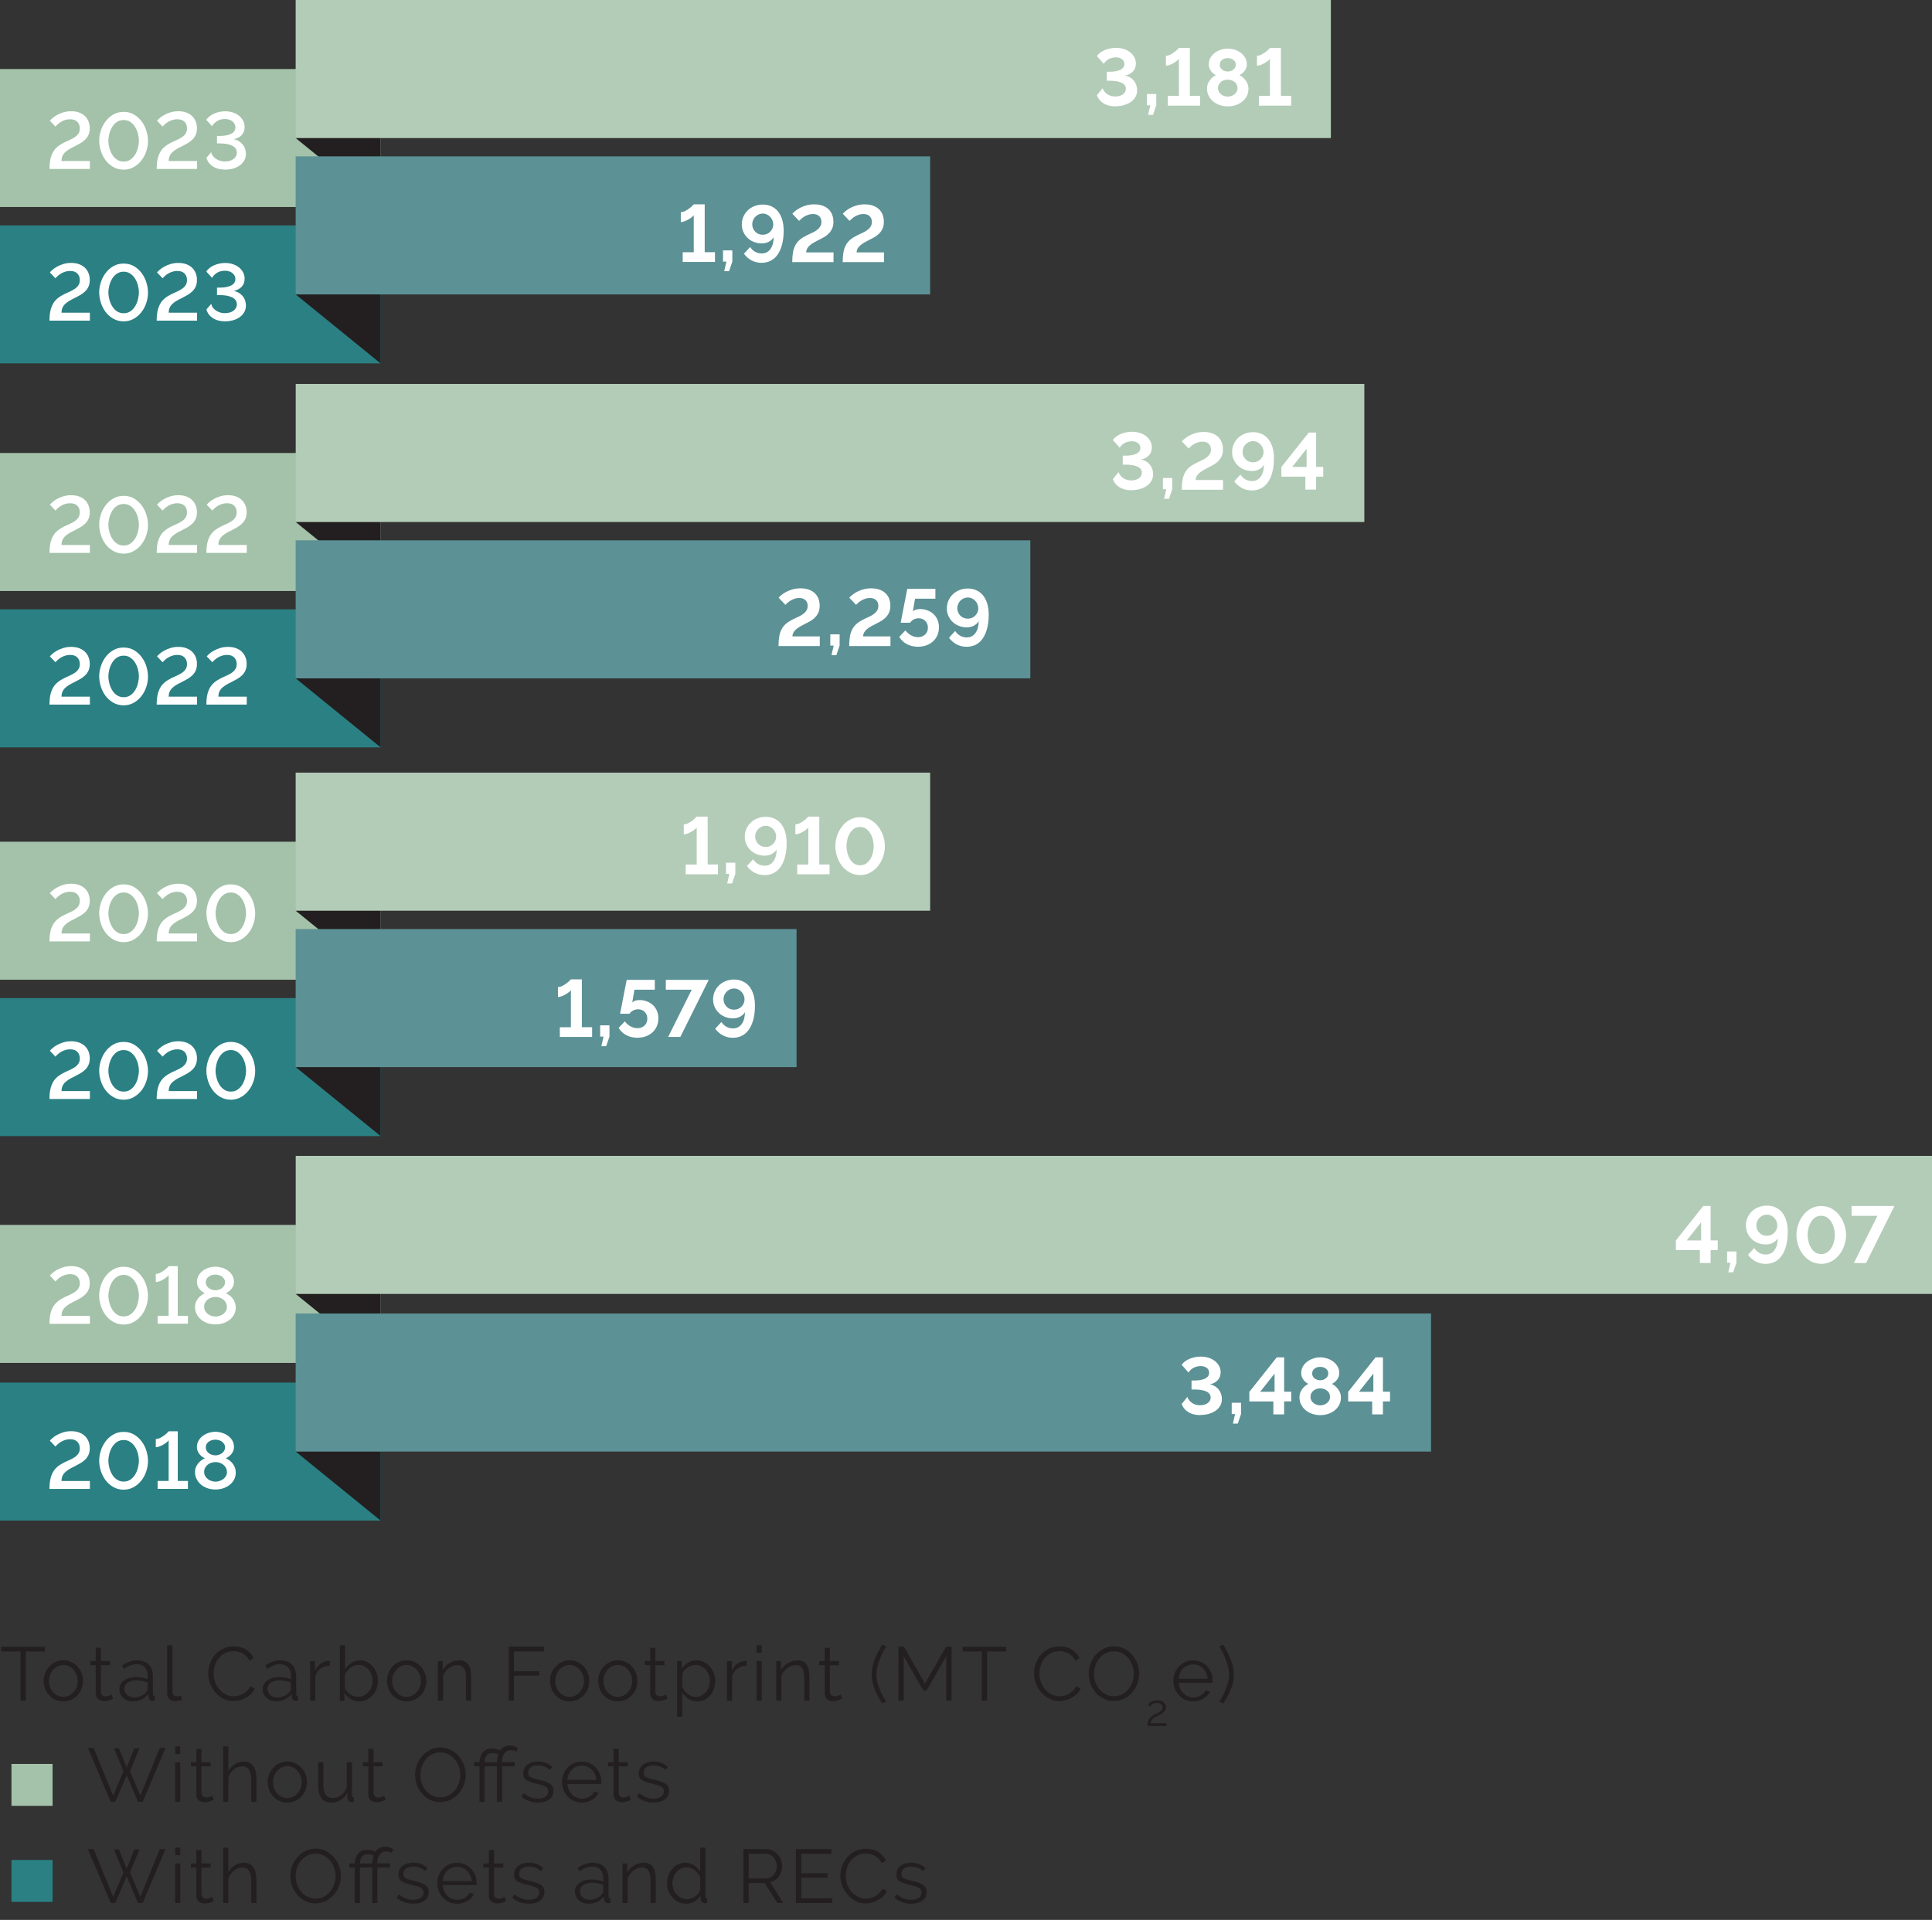 <?xml version="1.0" encoding="UTF-8"?>
<svg id="Layer_1" data-name="Layer 1" xmlns="http://www.w3.org/2000/svg" viewBox="0 0 389.52 387.16">
  <rect x="0" y="0" width="389.52" height="387.16" fill="#333333" stroke="none"/>
  <rect y="247.01" width="76.74" height="27.83" fill="#a3c2a9" stroke-width="0"/>
  <polygon points="76.74 274.85 76.74 247.01 59.61 260.93 76.74 274.85" fill="#231f20" stroke-width="0"/>
  <rect y="91.35" width="76.74" height="27.83" fill="#a3c2a9" stroke-width="0"/>
  <rect y="13.92" width="76.74" height="27.83" fill="#a3c2a9" stroke-width="0"/>
  <polygon points="76.74 119.18 76.74 91.35 59.61 105.26 76.74 119.18" fill="#231f20" stroke-width="0"/>
  <polygon points="76.74 41.76 76.74 13.92 59.61 27.84 76.74 41.76" fill="#231f20" stroke-width="0"/>
  <rect y="169.74" width="76.74" height="27.83" fill="#a3c2a9" stroke-width="0"/>
  <polygon points="76.74 197.57 76.74 169.74 59.61 183.65 76.74 197.57" fill="#231f20" stroke-width="0"/>
  <g>
    <path d="M9.08,333.03h-3.87v9.92h-1.07v-9.92H.26v-.95h8.81v.95Z" fill="#231f20" stroke-width="0"/>
    <path d="M12.76,343.09c-.58,0-1.11-.11-1.59-.33s-.9-.52-1.25-.9c-.35-.38-.63-.82-.82-1.32-.19-.5-.29-1.03-.29-1.58s.1-1.09.3-1.59c.2-.5.47-.94.83-1.32s.77-.68,1.25-.9c.48-.22,1-.34,1.58-.34s1.1.11,1.58.34c.48.22.9.53,1.25.9.35.38.63.82.83,1.32.2.5.3,1.03.3,1.59s-.1,1.08-.29,1.58-.47.94-.82,1.32-.77.68-1.25.9c-.48.22-1.02.33-1.6.33ZM9.87,338.99c0,.45.08.86.23,1.25.15.38.36.72.62,1.01.26.29.57.52.92.68.35.16.73.25,1.12.25s.77-.08,1.12-.25.66-.4.93-.69c.27-.29.47-.63.63-1.02.15-.39.23-.81.23-1.25s-.08-.85-.23-1.25c-.15-.39-.36-.73-.63-1.03-.27-.29-.57-.52-.93-.69-.35-.17-.73-.25-1.12-.25s-.77.08-1.12.25c-.35.17-.65.4-.92.7-.27.3-.47.64-.63,1.03-.15.39-.23.81-.23,1.26Z" fill="#231f20" stroke-width="0"/>
    <path d="M22.8,342.56c-.06.03-.15.07-.27.12-.12.05-.25.1-.41.15-.15.05-.33.1-.52.14-.19.04-.4.06-.61.06s-.44-.03-.64-.09-.38-.16-.54-.28c-.15-.13-.28-.29-.37-.48s-.14-.42-.14-.67v-5.71h-1.1v-.83h1.1v-2.69h1.04v2.69h1.84v.83h-1.84v5.42c.02.3.12.51.31.65.19.14.41.21.65.21.3,0,.56-.05.78-.15s.37-.17.43-.21l.28.84Z" fill="#231f20" stroke-width="0"/>
    <path d="M26.72,343.09c-.38,0-.73-.06-1.05-.19-.32-.13-.6-.3-.84-.53-.24-.22-.43-.49-.56-.79-.13-.3-.2-.62-.2-.97s.08-.67.25-.96c.16-.3.39-.55.69-.77.3-.21.65-.38,1.06-.5.41-.12.86-.18,1.35-.18.41,0,.82.04,1.24.11s.79.17,1.12.31v-.72c0-.7-.2-1.26-.6-1.68-.4-.41-.95-.62-1.65-.62-.41,0-.83.08-1.25.25-.43.16-.86.4-1.3.7l-.37-.69c1.03-.69,2.03-1.04,3-1.04s1.79.28,2.36.84.86,1.34.86,2.33v3.6c0,.29.13.43.38.43v.92c-.17.03-.31.05-.4.05-.27,0-.47-.07-.62-.2-.15-.13-.23-.32-.24-.55l-.03-.63c-.37.48-.83.85-1.38,1.1s-1.16.38-1.8.38ZM26.97,342.3c.54,0,1.04-.1,1.49-.31.45-.2.8-.47,1.03-.81.09-.09.16-.19.21-.3.05-.11.07-.21.07-.3v-1.3c-.35-.13-.71-.23-1.08-.31-.37-.07-.75-.11-1.14-.11-.73,0-1.33.15-1.79.46-.46.31-.69.71-.69,1.21,0,.25.05.47.15.69s.23.4.4.56.37.28.6.38.48.14.75.14Z" fill="#231f20" stroke-width="0"/>
    <path d="M33.71,331.77h1.04v9.37c0,.3.08.53.24.7.16.17.39.25.69.25.11,0,.24-.02.4-.05.15-.03.3-.07.43-.12l.18.84c-.19.08-.43.15-.71.2-.28.05-.52.08-.73.08-.48,0-.86-.14-1.13-.41-.28-.27-.41-.65-.41-1.14v-9.72Z" fill="#231f20" stroke-width="0"/>
    <path d="M41.98,337.43c0-.65.11-1.3.34-1.95.23-.65.56-1.23,1-1.74.44-.51.98-.93,1.62-1.25.64-.32,1.37-.48,2.19-.48.97,0,1.8.22,2.49.66.69.44,1.2,1.01,1.52,1.71l-.84.52c-.17-.36-.39-.66-.63-.9-.25-.24-.52-.44-.8-.6-.29-.15-.58-.26-.89-.33-.31-.07-.61-.1-.9-.1-.65,0-1.23.13-1.73.4-.5.27-.92.61-1.26,1.04-.34.43-.6.91-.77,1.45-.17.54-.26,1.08-.26,1.63,0,.6.1,1.18.31,1.73.21.55.49,1.04.86,1.46.36.42.79.76,1.29,1.01.49.25,1.03.38,1.61.38.31,0,.62-.04.94-.12.32-.08.63-.2.93-.37.3-.17.58-.38.83-.63.25-.25.47-.55.64-.91l.89.46c-.17.41-.42.77-.73,1.08-.32.31-.67.57-1.06.79-.39.21-.8.38-1.23.49-.43.11-.86.17-1.28.17-.75,0-1.43-.16-2.05-.49-.62-.33-1.16-.75-1.61-1.28-.45-.53-.8-1.12-1.05-1.79-.25-.67-.38-1.35-.38-2.04Z" fill="#231f20" stroke-width="0"/>
    <path d="M55.6,343.09c-.38,0-.73-.06-1.05-.19-.32-.13-.6-.3-.84-.53-.24-.22-.43-.49-.56-.79-.13-.3-.2-.62-.2-.97s.08-.67.25-.96c.16-.3.39-.55.69-.77.3-.21.65-.38,1.06-.5.41-.12.86-.18,1.35-.18.41,0,.82.04,1.24.11s.79.17,1.12.31v-.72c0-.7-.2-1.26-.6-1.68-.4-.41-.95-.62-1.65-.62-.41,0-.83.08-1.25.25-.43.16-.86.4-1.3.7l-.37-.69c1.03-.69,2.03-1.04,3-1.04s1.79.28,2.36.84.86,1.34.86,2.33v3.6c0,.29.13.43.38.43v.92c-.17.03-.31.05-.4.05-.27,0-.47-.07-.62-.2-.15-.13-.23-.32-.24-.55l-.03-.63c-.37.48-.83.85-1.38,1.1s-1.16.38-1.8.38ZM55.84,342.3c.54,0,1.04-.1,1.49-.31.45-.2.8-.47,1.03-.81.09-.09.16-.19.21-.3.05-.11.07-.21.07-.3v-1.3c-.35-.13-.71-.23-1.08-.31-.37-.07-.75-.11-1.14-.11-.73,0-1.33.15-1.79.46-.46.31-.69.71-.69,1.21,0,.25.05.47.15.69s.23.4.4.56.37.28.6.38.48.14.75.14Z" fill="#231f20" stroke-width="0"/>
    <path d="M66.51,335.89c-.7.02-1.32.21-1.84.58-.52.37-.89.87-1.1,1.52v4.96h-1.04v-7.97h.98v1.91c.3-.61.69-1.09,1.19-1.44.5-.35,1.04-.52,1.61-.52.08,0,.15,0,.2.02v.95Z" fill="#231f20" stroke-width="0"/>
    <path d="M72.42,343.09c-.63,0-1.21-.16-1.74-.47s-.94-.72-1.23-1.22v1.55h-.93v-11.17h1.04v4.87c.36-.54.79-.98,1.29-1.31.5-.33,1.08-.5,1.74-.5.56,0,1.06.12,1.51.35s.82.55,1.13.94c.31.39.55.84.72,1.33.17.5.25,1,.25,1.52,0,.56-.1,1.09-.29,1.59-.19.5-.46.94-.8,1.31-.34.37-.74.67-1.2.89-.46.22-.96.33-1.49.33ZM72.17,342.18c.44,0,.84-.09,1.2-.27.36-.18.67-.42.93-.72.26-.3.46-.64.61-1.03.15-.38.22-.78.22-1.19s-.07-.82-.21-1.21c-.14-.39-.33-.73-.58-1.03s-.55-.54-.9-.72c-.35-.18-.74-.27-1.16-.27-.32,0-.61.05-.89.16-.28.11-.53.25-.77.44s-.44.4-.63.63c-.18.24-.34.49-.46.76v2.48c.04.28.15.53.33.77.18.24.39.45.64.62.25.17.52.31.81.41.29.1.57.15.83.15Z" fill="#231f20" stroke-width="0"/>
    <path d="M81.97,343.09c-.58,0-1.11-.11-1.59-.33s-.9-.52-1.25-.9c-.35-.38-.63-.82-.82-1.32-.19-.5-.29-1.03-.29-1.58s.1-1.09.3-1.59c.2-.5.47-.94.83-1.32s.77-.68,1.25-.9c.48-.22,1-.34,1.58-.34s1.1.11,1.58.34c.48.22.9.53,1.25.9.35.38.63.82.83,1.32.2.5.3,1.03.3,1.59s-.1,1.08-.29,1.58-.47.94-.82,1.32-.77.68-1.25.9c-.48.22-1.02.33-1.6.33ZM79.07,338.99c0,.45.08.86.23,1.25.15.38.36.72.62,1.01.26.29.57.52.92.68.35.16.73.25,1.12.25s.77-.08,1.12-.25.66-.4.93-.69c.27-.29.47-.63.63-1.02.15-.39.23-.81.23-1.25s-.08-.85-.23-1.25c-.15-.39-.36-.73-.63-1.03-.27-.29-.57-.52-.93-.69-.35-.17-.73-.25-1.12-.25s-.77.08-1.12.25c-.35.17-.65.4-.92.7-.27.3-.47.64-.63,1.03-.15.39-.23.81-.23,1.26Z" fill="#231f20" stroke-width="0"/>
    <path d="M94.99,342.94h-1.04v-4.45c0-.95-.14-1.64-.42-2.07-.28-.43-.71-.64-1.29-.64-.31,0-.61.06-.92.17s-.59.27-.85.47c-.26.2-.49.45-.7.73-.2.28-.35.58-.44.91v4.88h-1.04v-7.97h.95v1.81c.33-.58.79-1.05,1.4-1.41.61-.36,1.27-.54,1.98-.54.44,0,.81.08,1.12.24.31.16.55.39.73.69s.32.66.4,1.09c.08.43.12.9.12,1.42v4.67Z" fill="#231f20" stroke-width="0"/>
    <path d="M102.55,342.94v-10.87h7.13v.95h-6.06v3.99h5.11v.89h-5.11v5.03h-1.07Z" fill="#231f20" stroke-width="0"/>
    <path d="M114.84,343.09c-.58,0-1.11-.11-1.59-.33s-.9-.52-1.25-.9c-.35-.38-.63-.82-.82-1.32-.19-.5-.29-1.03-.29-1.58s.1-1.09.3-1.59c.2-.5.47-.94.83-1.32s.77-.68,1.25-.9c.48-.22,1-.34,1.58-.34s1.1.11,1.58.34c.48.22.9.53,1.25.9.35.38.63.82.83,1.32.2.5.3,1.03.3,1.59s-.1,1.08-.29,1.58-.47.94-.82,1.32-.77.68-1.25.9c-.48.22-1.02.33-1.6.33ZM111.95,338.99c0,.45.08.86.23,1.25.15.38.36.72.62,1.01.26.29.57.52.92.68.35.16.73.25,1.12.25s.77-.08,1.12-.25.66-.4.93-.69c.27-.29.47-.63.63-1.02.15-.39.23-.81.23-1.25s-.08-.85-.23-1.25c-.15-.39-.36-.73-.63-1.03-.27-.29-.57-.52-.93-.69-.35-.17-.73-.25-1.12-.25s-.77.08-1.12.25c-.35.17-.65.4-.92.7-.27.3-.47.64-.63,1.03-.15.39-.23.81-.23,1.26Z" fill="#231f20" stroke-width="0"/>
    <path d="M124.55,343.09c-.58,0-1.11-.11-1.59-.33s-.9-.52-1.25-.9c-.35-.38-.63-.82-.82-1.32-.19-.5-.29-1.03-.29-1.58s.1-1.09.3-1.59c.2-.5.47-.94.83-1.32s.77-.68,1.25-.9c.48-.22,1-.34,1.58-.34s1.1.11,1.58.34c.48.22.9.53,1.25.9.35.38.63.82.83,1.32.2.5.3,1.03.3,1.59s-.1,1.08-.29,1.58-.47.94-.82,1.32-.77.68-1.25.9c-.48.22-1.02.33-1.6.33ZM121.66,338.99c0,.45.08.86.23,1.25.15.38.36.72.62,1.01.26.29.57.52.92.68.35.16.73.25,1.12.25s.77-.08,1.12-.25.66-.4.93-.69c.27-.29.47-.63.63-1.02.15-.39.23-.81.23-1.25s-.08-.85-.23-1.25c-.15-.39-.36-.73-.63-1.03-.27-.29-.57-.52-.93-.69-.35-.17-.73-.25-1.12-.25s-.77.08-1.12.25c-.35.17-.65.4-.92.7-.27.3-.47.64-.63,1.03-.15.39-.23.81-.23,1.26Z" fill="#231f20" stroke-width="0"/>
    <path d="M134.59,342.56c-.06.03-.15.07-.27.12-.12.05-.25.1-.41.15-.15.05-.33.1-.52.14-.19.04-.4.06-.61.06s-.44-.03-.64-.09-.38-.16-.54-.28c-.15-.13-.28-.29-.37-.48s-.14-.42-.14-.67v-5.71h-1.1v-.83h1.1v-2.69h1.04v2.69h1.84v.83h-1.84v5.42c.02.3.12.51.31.65.19.14.41.21.65.21.3,0,.56-.05.78-.15s.37-.17.43-.21l.28.84Z" fill="#231f20" stroke-width="0"/>
    <path d="M140.58,343.09c-.67,0-1.27-.17-1.78-.51-.52-.34-.93-.77-1.25-1.29v4.91h-1.04v-11.23h.93v1.55c.33-.5.75-.91,1.27-1.22.52-.31,1.09-.47,1.7-.47.55,0,1.06.11,1.52.34.46.23.86.54,1.19.92.34.38.6.82.79,1.32s.28,1.02.28,1.55c0,.56-.09,1.09-.26,1.59s-.42.94-.74,1.32-.7.68-1.15.9-.93.33-1.46.33ZM140.29,342.18c.43,0,.82-.09,1.17-.28s.65-.43.9-.73c.25-.3.44-.64.57-1.03.13-.38.2-.78.2-1.19,0-.43-.08-.84-.23-1.22-.15-.39-.36-.73-.63-1.03-.27-.3-.58-.53-.94-.7-.36-.17-.75-.26-1.17-.26-.27,0-.54.05-.83.16-.29.11-.56.25-.81.43-.25.18-.46.39-.64.63-.18.24-.29.49-.33.76v2.45c.12.29.28.55.47.8.19.24.4.46.64.64.24.18.5.32.77.42.28.1.56.15.86.15Z" fill="#231f20" stroke-width="0"/>
    <path d="M150.54,335.89c-.7.02-1.32.21-1.84.58-.52.37-.89.87-1.1,1.52v4.96h-1.04v-7.97h.98v1.91c.3-.61.69-1.09,1.19-1.44.5-.35,1.04-.52,1.61-.52.08,0,.15,0,.2.02v.95Z" fill="#231f20" stroke-width="0"/>
    <path d="M152.54,333.3v-1.53h1.04v1.53h-1.04ZM152.54,342.94v-7.97h1.04v7.97h-1.04Z" fill="#231f20" stroke-width="0"/>
    <path d="M163.2,342.94h-1.04v-4.45c0-.95-.14-1.64-.42-2.07-.28-.43-.71-.64-1.29-.64-.31,0-.61.06-.92.17s-.59.27-.85.47c-.26.2-.49.45-.7.73-.2.28-.35.58-.44.91v4.88h-1.04v-7.97h.95v1.81c.33-.58.79-1.05,1.4-1.41.61-.36,1.27-.54,1.98-.54.44,0,.81.08,1.12.24.31.16.55.39.73.69s.32.66.4,1.09c.08.43.12.9.12,1.42v4.67Z" fill="#231f20" stroke-width="0"/>
    <path d="M169.78,342.56c-.06.03-.15.07-.27.12-.12.05-.25.1-.41.15-.15.05-.33.1-.52.14-.19.04-.4.06-.61.06s-.44-.03-.64-.09-.38-.16-.54-.28c-.15-.13-.28-.29-.37-.48s-.14-.42-.14-.67v-5.71h-1.1v-.83h1.1v-2.69h1.04v2.69h1.84v.83h-1.84v5.42c.02.3.12.51.31.65.19.14.41.21.65.21.3,0,.56-.05.78-.15s.37-.17.43-.21l.28.84Z" fill="#231f20" stroke-width="0"/>
    <path d="M175.73,337.65c0-.52.06-1.03.17-1.54.11-.5.27-1,.46-1.5.19-.49.42-.99.68-1.48.26-.49.54-.99.83-1.49l.8.38c-.2.31-.42.68-.65,1.13-.23.45-.44.93-.64,1.44-.19.51-.35,1.03-.48,1.57-.13.54-.19,1.05-.19,1.54,0,.8.17,1.67.52,2.61.35.94.82,1.87,1.42,2.79l-.78.41c-.64-.96-1.16-1.93-1.55-2.92-.39-.98-.59-1.97-.59-2.95Z" fill="#231f20" stroke-width="0"/>
    <path d="M190.76,342.94v-8.92l-3.96,6.9h-.63l-3.96-6.9v8.92h-1.07v-10.87h1.1l4.24,7.44,4.27-7.44h1.09v10.87h-1.07Z" fill="#231f20" stroke-width="0"/>
    <path d="M202.88,333.03h-3.87v9.92h-1.07v-9.92h-3.87v-.95h8.81v.95Z" fill="#231f20" stroke-width="0"/>
    <path d="M208.48,337.43c0-.65.11-1.3.34-1.95.23-.65.56-1.23,1-1.74.44-.51.98-.93,1.62-1.25.64-.32,1.37-.48,2.19-.48.97,0,1.8.22,2.49.66.69.44,1.2,1.01,1.52,1.71l-.84.52c-.17-.36-.39-.66-.63-.9-.25-.24-.52-.44-.8-.6-.29-.15-.58-.26-.89-.33-.31-.07-.61-.1-.9-.1-.65,0-1.23.13-1.73.4-.5.27-.92.61-1.26,1.04-.34.43-.6.91-.77,1.45-.17.54-.26,1.08-.26,1.63,0,.6.1,1.18.31,1.73.21.55.49,1.04.86,1.46.36.42.79.76,1.29,1.01.49.25,1.03.38,1.61.38.31,0,.62-.04.94-.12.32-.08.63-.2.93-.37.3-.17.58-.38.83-.63.25-.25.47-.55.64-.91l.89.46c-.17.41-.42.77-.73,1.08-.32.31-.67.57-1.06.79-.39.21-.8.38-1.23.49-.43.11-.86.17-1.28.17-.75,0-1.43-.16-2.05-.49-.62-.33-1.16-.75-1.61-1.28-.45-.53-.8-1.12-1.05-1.79-.25-.67-.38-1.35-.38-2.04Z" fill="#231f20" stroke-width="0"/>
    <path d="M224.58,343.02c-.75,0-1.45-.16-2.07-.47s-1.17-.72-1.61-1.24c-.45-.52-.8-1.1-1.04-1.77-.25-.66-.37-1.34-.37-2.04s.13-1.42.39-2.08c.26-.66.62-1.25,1.08-1.76s1-.92,1.62-1.22c.62-.3,1.3-.45,2.02-.45s1.45.16,2.07.48,1.16.74,1.61,1.26c.44.52.79,1.11,1.03,1.77.24.66.37,1.33.37,2.01,0,.72-.13,1.42-.39,2.08s-.62,1.25-1.07,1.75c-.45.5-.99.91-1.61,1.21-.62.3-1.3.45-2.02.45ZM220.55,337.51c0,.59.1,1.16.29,1.71.19.55.47,1.03.83,1.45s.78.76,1.27,1.01c.49.25,1.04.38,1.64.38s1.17-.13,1.67-.4c.5-.27.92-.61,1.27-1.04.35-.43.61-.91.8-1.45.19-.54.28-1.09.28-1.65,0-.59-.1-1.16-.3-1.71-.2-.55-.48-1.03-.83-1.45-.36-.42-.78-.75-1.27-1-.49-.25-1.03-.37-1.62-.37s-1.17.13-1.67.39c-.5.26-.92.6-1.27,1.03-.35.43-.62.91-.8,1.45-.19.54-.28,1.09-.28,1.65Z" fill="#231f20" stroke-width="0"/>
  </g>
  <path d="M231.35,348.04c0-.2.02-.41.05-.61.04-.21.11-.41.21-.61s.25-.4.45-.58c.19-.19.45-.36.77-.53.17-.09.35-.18.54-.26.19-.09.36-.18.52-.29.16-.11.29-.23.39-.36s.15-.29.15-.47c0-.11-.03-.22-.08-.33-.05-.11-.12-.21-.22-.29-.1-.09-.22-.16-.37-.21-.15-.05-.32-.08-.51-.08s-.37.03-.53.08-.29.12-.41.2c-.12.08-.22.16-.3.25-.08.09-.15.16-.19.21l-.4-.44s.1-.1.21-.2c.1-.1.23-.19.4-.29s.36-.18.58-.25c.22-.07.47-.11.74-.11s.52.04.73.11c.21.07.4.18.54.31.15.13.26.28.34.45.08.17.12.35.12.53,0,.24-.05.45-.16.63-.11.18-.24.33-.4.46-.16.13-.33.24-.5.33-.18.09-.34.17-.48.24-.19.08-.38.18-.56.28-.18.1-.34.22-.49.34-.14.12-.26.26-.35.42-.09.15-.14.33-.14.52h3.18v.55h-3.83Z" fill="#231f20" stroke-width="0"/>
  <g>
    <path d="M240.56,343.09c-.58,0-1.12-.11-1.6-.33s-.91-.52-1.26-.9c-.36-.38-.64-.82-.83-1.32-.2-.5-.3-1.04-.3-1.61s.1-1.09.3-1.58c.2-.5.47-.93.83-1.3s.77-.67,1.26-.89,1.02-.33,1.59-.33,1.11.11,1.6.33c.48.22.9.52,1.25.9.35.38.62.81.81,1.3s.29,1.01.29,1.56v.25c0,.08,0,.14-.02.17h-6.83c.03.43.13.82.3,1.19.17.36.38.68.65.94.27.27.57.47.91.62.34.15.71.22,1.09.22.25,0,.51-.04.77-.11.25-.07.49-.17.7-.29.21-.12.41-.27.58-.45.17-.18.31-.38.4-.59l.9.24c-.12.3-.3.56-.52.8-.22.24-.48.45-.78.63-.3.18-.62.32-.98.41-.36.1-.73.15-1.12.15ZM243.49,338.53c-.03-.43-.13-.82-.3-1.17s-.38-.66-.64-.91c-.26-.25-.56-.45-.9-.6s-.71-.21-1.09-.21-.76.07-1.1.21c-.35.14-.65.34-.91.6-.26.26-.47.56-.63.92-.16.36-.25.74-.28,1.16h5.86Z" fill="#231f20" stroke-width="0"/>
    <path d="M248.77,337.65c0,.98-.19,1.96-.58,2.95-.39.98-.91,1.96-1.56,2.92l-.77-.41c.3-.46.56-.92.8-1.39.24-.47.44-.94.61-1.4.17-.46.3-.92.39-1.35s.14-.86.14-1.25c0-.49-.06-1-.19-1.54s-.29-1.06-.48-1.57c-.19-.51-.41-.99-.64-1.44-.23-.45-.45-.83-.67-1.13l.81-.38c.3.5.57,1,.83,1.49.26.5.48.99.67,1.48.19.5.34,1,.45,1.5.11.5.17,1.02.17,1.54Z" fill="#231f20" stroke-width="0"/>
  </g>
  <g>
    <path d="M22.99,352.56h1.01l1.53,3.86,1.55-3.86h1.03l-1.9,4.64,2.08,4.91,3.93-9.63h1.16l-4.61,10.87h-.95l-2.28-5.37-2.3,5.37h-.93l-4.59-10.87h1.15l3.95,9.63,2.07-4.91-1.9-4.64Z" fill="#231f20" stroke-width="0"/>
    <path d="M35.31,353.71v-1.53h1.04v1.53h-1.04ZM35.31,363.35v-7.97h1.04v7.97h-1.04Z" fill="#231f20" stroke-width="0"/>
    <path d="M43.08,362.96c-.06.03-.15.07-.27.12-.12.05-.25.1-.41.15-.15.05-.33.1-.52.14-.19.04-.4.06-.61.06s-.44-.03-.64-.09-.38-.16-.54-.28c-.15-.13-.28-.29-.37-.48s-.14-.42-.14-.67v-5.71h-1.1v-.83h1.1v-2.69h1.04v2.69h1.84v.83h-1.84v5.42c.02.3.12.51.31.65.19.14.41.21.65.21.3,0,.56-.05.78-.15s.37-.17.43-.21l.28.84Z" fill="#231f20" stroke-width="0"/>
    <path d="M51.7,363.35h-1.04v-4.45c0-.91-.16-1.59-.47-2.04-.31-.45-.77-.67-1.37-.67-.3,0-.59.06-.88.18-.29.12-.56.28-.82.48s-.48.44-.67.72c-.19.28-.33.58-.42.9v4.88h-1.04v-11.17h1.04v5c.32-.6.75-1.08,1.32-1.42.56-.35,1.17-.52,1.82-.52.46,0,.85.08,1.16.25.32.17.58.4.78.7s.35.66.44,1.09.14.89.14,1.4v4.67Z" fill="#231f20" stroke-width="0"/>
    <path d="M57.92,363.5c-.58,0-1.11-.11-1.59-.33s-.9-.52-1.25-.9c-.35-.38-.63-.82-.82-1.32-.19-.5-.29-1.03-.29-1.58s.1-1.09.3-1.59c.2-.5.47-.94.83-1.32s.77-.68,1.25-.9c.48-.22,1-.34,1.58-.34s1.1.11,1.58.34c.48.22.9.53,1.25.9.35.38.63.82.83,1.32.2.5.3,1.03.3,1.59s-.1,1.08-.29,1.58-.47.94-.82,1.32-.77.68-1.25.9c-.48.22-1.02.33-1.6.33ZM55.03,359.4c0,.45.08.86.23,1.25.15.38.36.72.62,1.01.26.29.57.52.92.68.35.16.73.25,1.12.25s.77-.08,1.12-.25.66-.4.93-.69c.27-.29.47-.63.63-1.02.15-.39.23-.81.23-1.25s-.08-.85-.23-1.25c-.15-.39-.36-.73-.63-1.03-.27-.29-.57-.52-.93-.69-.35-.17-.73-.25-1.12-.25s-.77.08-1.12.25c-.35.17-.65.4-.92.7-.27.3-.47.64-.63,1.03-.15.39-.23.81-.23,1.26Z" fill="#231f20" stroke-width="0"/>
    <path d="M66.74,363.5c-.87,0-1.51-.29-1.94-.86-.42-.58-.64-1.44-.64-2.58v-4.68h1.04v4.5c0,1.81.62,2.71,1.85,2.71.31,0,.61-.05.9-.15.3-.1.57-.25.82-.44s.47-.42.67-.69c.2-.27.36-.57.48-.9v-5.02h1.04v6.63c0,.29.12.43.37.43v.92c-.12.02-.22.03-.3.03h-.16c-.25-.01-.44-.1-.6-.26-.15-.16-.23-.38-.23-.66v-.92c-.35.62-.82,1.1-1.42,1.45-.6.34-1.23.51-1.91.51Z" fill="#231f20" stroke-width="0"/>
    <path d="M77.76,362.96c-.06.03-.15.07-.27.12-.12.05-.25.1-.41.15-.15.05-.33.1-.52.14-.19.04-.4.06-.61.06s-.44-.03-.64-.09-.38-.16-.54-.28c-.15-.13-.28-.29-.37-.48s-.14-.42-.14-.67v-5.71h-1.1v-.83h1.1v-2.69h1.04v2.69h1.84v.83h-1.84v5.42c.02.3.12.51.31.65.19.14.41.21.65.21.3,0,.56-.05.78-.15s.37-.17.43-.21l.28.84Z" fill="#231f20" stroke-width="0"/>
    <path d="M88.78,363.42c-.75,0-1.45-.16-2.07-.47s-1.17-.72-1.61-1.24c-.45-.52-.8-1.1-1.04-1.77-.25-.66-.37-1.34-.37-2.04s.13-1.42.39-2.08c.26-.66.62-1.25,1.08-1.76s1-.92,1.62-1.22c.62-.3,1.3-.45,2.02-.45s1.45.16,2.07.48,1.16.74,1.61,1.26c.44.52.79,1.11,1.03,1.77.24.66.37,1.33.37,2.01,0,.72-.13,1.42-.39,2.08s-.62,1.25-1.07,1.75c-.45.5-.99.91-1.61,1.21-.62.3-1.3.45-2.02.45ZM84.75,357.91c0,.59.1,1.16.29,1.71.19.55.47,1.03.83,1.45s.78.76,1.27,1.01c.49.25,1.04.38,1.64.38s1.17-.13,1.67-.4c.5-.27.92-.61,1.27-1.04.35-.43.61-.91.8-1.45.19-.54.28-1.09.28-1.65,0-.59-.1-1.16-.3-1.71-.2-.55-.48-1.03-.83-1.45-.36-.42-.78-.75-1.27-1-.49-.25-1.03-.37-1.62-.37s-1.17.13-1.67.39c-.5.26-.92.6-1.27,1.03-.35.43-.62.91-.8,1.45-.19.54-.28,1.09-.28,1.65Z" fill="#231f20" stroke-width="0"/>
    <path d="M103.02,352.94c-.33,0-.6.07-.83.2-.22.13-.41.3-.55.5-.14.2-.25.44-.31.7-.07.27-.1.53-.1.78v.24h2.54v.83h-2.54v7.15h-1.04v-7.15h-2.48v7.15h-1.04v-7.15h-1.1v-.83h1.1v-.09c.01-.34.07-.67.17-.99.1-.32.25-.61.45-.86.2-.25.45-.45.75-.6s.66-.22,1.06-.22c.36,0,.68.04.98.12.3.08.54.17.73.28.21-.3.48-.54.81-.72.33-.18.73-.28,1.21-.28.23,0,.44.02.61.06.17.04.32.09.45.15.13.06.23.11.31.17.08.06.15.1.21.13l-.31.75c-.1-.07-.23-.15-.39-.22-.16-.08-.4-.11-.71-.11ZM100.19,355.37c0-.27.02-.54.07-.83s.12-.53.24-.72c-.17-.12-.38-.2-.61-.24-.23-.04-.44-.06-.61-.06-.3,0-.54.05-.74.15-.2.1-.36.24-.47.41-.12.17-.2.35-.26.56-.06.2-.08.41-.08.63v.11h2.48Z" fill="#231f20" stroke-width="0"/>
    <path d="M108.46,363.5c-.62,0-1.23-.1-1.82-.31-.59-.2-1.1-.5-1.53-.89l.47-.7c.45.37.91.64,1.37.83.46.18.96.28,1.49.28.64,0,1.16-.13,1.54-.39.38-.26.57-.63.57-1.11,0-.22-.05-.41-.15-.56-.1-.15-.25-.28-.45-.39-.2-.11-.45-.21-.75-.3-.3-.09-.65-.18-1.05-.27-.46-.11-.86-.22-1.19-.34-.34-.11-.61-.24-.83-.38-.22-.14-.38-.32-.49-.53-.11-.21-.16-.47-.16-.79,0-.4.08-.75.24-1.06s.37-.56.64-.76c.27-.2.59-.35.95-.45.36-.1.75-.15,1.16-.15.61,0,1.17.1,1.67.3.5.2.9.46,1.21.79l-.5.61c-.3-.31-.66-.54-1.08-.69-.42-.15-.86-.23-1.32-.23-.28,0-.53.03-.77.08-.23.06-.44.15-.62.27-.18.12-.32.28-.42.47-.1.19-.15.41-.15.67,0,.21.04.39.11.52.07.13.19.25.35.34.16.1.37.18.62.26s.55.16.91.24c.51.12.96.24,1.35.37.39.12.71.27.97.43s.46.36.59.6c.13.23.2.52.2.86,0,.73-.28,1.32-.84,1.74s-1.32.64-2.26.64Z" fill="#231f20" stroke-width="0"/>
    <path d="M117.3,363.5c-.58,0-1.12-.11-1.6-.33s-.91-.52-1.26-.9c-.36-.38-.64-.82-.83-1.32-.2-.5-.3-1.04-.3-1.61s.1-1.09.3-1.58c.2-.5.47-.93.83-1.3s.77-.67,1.26-.89,1.02-.33,1.59-.33,1.11.11,1.6.33c.48.22.9.52,1.25.9.35.38.62.81.81,1.3s.29,1.01.29,1.56v.25c0,.08,0,.14-.02.17h-6.83c.03.43.13.82.3,1.19.17.36.38.68.65.94.27.27.57.47.91.62.34.15.71.22,1.09.22.25,0,.51-.04.77-.11.25-.07.49-.17.7-.29.21-.12.41-.27.58-.45.17-.18.31-.38.4-.59l.9.24c-.12.3-.3.56-.52.8-.22.24-.48.45-.78.63-.3.18-.62.32-.98.41-.36.1-.73.15-1.12.15ZM120.24,358.94c-.03-.43-.13-.82-.3-1.17s-.38-.66-.64-.91c-.26-.25-.56-.45-.9-.6s-.71-.21-1.09-.21-.76.07-1.1.21c-.35.14-.65.34-.91.6-.26.26-.47.56-.63.92-.16.36-.25.74-.28,1.16h5.86Z" fill="#231f20" stroke-width="0"/>
    <path d="M127.2,362.96c-.06.03-.15.07-.27.12-.12.05-.25.1-.41.15-.15.05-.33.1-.52.14-.19.04-.4.06-.61.06s-.44-.03-.64-.09-.38-.16-.54-.28c-.15-.13-.28-.29-.37-.48s-.14-.42-.14-.67v-5.71h-1.1v-.83h1.1v-2.69h1.04v2.69h1.84v.83h-1.84v5.42c.02.3.12.51.31.65.19.14.41.21.65.21.3,0,.56-.05.78-.15s.37-.17.43-.21l.28.84Z" fill="#231f20" stroke-width="0"/>
    <path d="M131.76,363.5c-.62,0-1.23-.1-1.82-.31-.59-.2-1.1-.5-1.53-.89l.47-.7c.45.37.91.64,1.37.83.46.18.96.28,1.49.28.64,0,1.16-.13,1.54-.39.38-.26.57-.63.57-1.11,0-.22-.05-.41-.15-.56-.1-.15-.25-.28-.45-.39-.2-.11-.45-.21-.75-.3-.3-.09-.65-.18-1.05-.27-.46-.11-.86-.22-1.19-.34-.34-.11-.61-.24-.83-.38-.22-.14-.38-.32-.49-.53-.11-.21-.16-.47-.16-.79,0-.4.08-.75.24-1.06s.37-.56.64-.76c.27-.2.59-.35.95-.45.36-.1.75-.15,1.16-.15.61,0,1.17.1,1.67.3.5.2.9.46,1.21.79l-.5.61c-.3-.31-.66-.54-1.08-.69-.42-.15-.86-.23-1.32-.23-.28,0-.53.03-.77.08-.23.06-.44.15-.62.27-.18.12-.32.28-.42.47-.1.19-.15.41-.15.67,0,.21.04.39.11.52.07.13.19.25.35.34.16.1.37.18.62.26s.55.16.91.24c.51.12.96.24,1.35.37.39.12.71.27.97.43s.46.36.59.6c.13.23.2.52.2.86,0,.73-.28,1.32-.84,1.74s-1.32.64-2.26.64Z" fill="#231f20" stroke-width="0"/>
  </g>
  <g>
    <path d="M22.99,372.96h1.01l1.53,3.86,1.55-3.86h1.03l-1.9,4.64,2.08,4.91,3.93-9.63h1.16l-4.61,10.87h-.95l-2.28-5.37-2.3,5.37h-.93l-4.59-10.87h1.15l3.95,9.63,2.07-4.91-1.9-4.64Z" fill="#231f20" stroke-width="0"/>
    <path d="M35.31,374.11v-1.53h1.04v1.53h-1.04ZM35.31,383.75v-7.97h1.04v7.97h-1.04Z" fill="#231f20" stroke-width="0"/>
    <path d="M43.08,383.37c-.06.03-.15.07-.27.12-.12.05-.25.1-.41.15-.15.05-.33.1-.52.14-.19.04-.4.06-.61.06s-.44-.03-.64-.09-.38-.16-.54-.28c-.15-.13-.28-.29-.37-.48s-.14-.42-.14-.67v-5.71h-1.1v-.83h1.1v-2.69h1.04v2.69h1.84v.83h-1.84v5.42c.02.3.12.51.31.65.19.14.41.21.65.21.3,0,.56-.05.78-.15s.37-.17.43-.21l.28.84Z" fill="#231f20" stroke-width="0"/>
    <path d="M51.7,383.75h-1.04v-4.45c0-.91-.16-1.59-.47-2.04-.31-.45-.77-.67-1.37-.67-.3,0-.59.06-.88.18-.29.12-.56.28-.82.48s-.48.44-.67.72c-.19.28-.33.58-.42.9v4.88h-1.04v-11.17h1.04v5c.32-.6.75-1.08,1.32-1.42.56-.35,1.17-.52,1.82-.52.46,0,.85.08,1.16.25.32.17.58.4.78.7s.35.66.44,1.09.14.89.14,1.4v4.67Z" fill="#231f20" stroke-width="0"/>
    <path d="M63.63,383.83c-.75,0-1.45-.16-2.07-.47s-1.17-.72-1.61-1.24c-.45-.52-.8-1.1-1.04-1.77-.25-.66-.37-1.34-.37-2.04s.13-1.42.39-2.08c.26-.66.62-1.25,1.08-1.76s1-.92,1.62-1.22c.62-.3,1.3-.45,2.02-.45s1.45.16,2.07.48,1.16.74,1.61,1.26c.44.52.79,1.11,1.03,1.77.24.66.37,1.33.37,2.01,0,.72-.13,1.42-.39,2.08s-.62,1.25-1.07,1.75c-.45.5-.99.91-1.61,1.21-.62.3-1.3.45-2.02.45ZM59.61,378.32c0,.59.1,1.16.29,1.71.19.55.47,1.03.83,1.45s.78.76,1.27,1.01c.49.25,1.04.38,1.64.38s1.17-.13,1.67-.4c.5-.27.92-.61,1.27-1.04.35-.43.61-.91.8-1.45.19-.54.28-1.09.28-1.65,0-.59-.1-1.16-.3-1.71-.2-.55-.48-1.03-.83-1.45-.36-.42-.78-.75-1.27-1-.49-.25-1.03-.37-1.62-.37s-1.17.13-1.67.39c-.5.26-.92.6-1.27,1.03-.35.43-.62.91-.8,1.45-.19.54-.28,1.09-.28,1.65Z" fill="#231f20" stroke-width="0"/>
    <path d="M77.88,373.35c-.33,0-.6.07-.83.2-.22.13-.41.3-.55.5-.14.2-.25.44-.31.7-.07.27-.1.53-.1.78v.24h2.54v.83h-2.54v7.15h-1.04v-7.15h-2.48v7.15h-1.04v-7.15h-1.1v-.83h1.1v-.09c.01-.34.07-.67.17-.99.1-.32.25-.61.45-.86.2-.25.45-.45.75-.6s.66-.22,1.06-.22c.36,0,.68.04.98.12.3.08.54.17.73.28.21-.3.48-.54.81-.72.33-.18.73-.28,1.21-.28.23,0,.44.02.61.06.17.04.32.09.45.15.13.06.23.11.31.17.08.06.15.1.21.13l-.31.75c-.1-.07-.23-.15-.39-.22-.16-.08-.4-.11-.71-.11ZM75.05,375.78c0-.27.02-.54.07-.83s.12-.53.24-.72c-.17-.12-.38-.2-.61-.24-.23-.04-.44-.06-.61-.06-.3,0-.54.05-.74.15-.2.1-.36.24-.47.41-.12.17-.2.35-.26.56-.06.2-.08.41-.08.63v.11h2.48Z" fill="#231f20" stroke-width="0"/>
    <path d="M83.31,383.9c-.62,0-1.23-.1-1.82-.31-.59-.2-1.1-.5-1.53-.89l.47-.7c.45.37.91.64,1.37.83.46.18.96.28,1.49.28.64,0,1.16-.13,1.54-.39.38-.26.57-.63.57-1.11,0-.22-.05-.41-.15-.56-.1-.15-.25-.28-.45-.39-.2-.11-.45-.21-.75-.3-.3-.09-.65-.18-1.05-.27-.46-.11-.86-.22-1.19-.34-.34-.11-.61-.24-.83-.38-.22-.14-.38-.32-.49-.53-.11-.21-.16-.47-.16-.79,0-.4.08-.75.24-1.06s.37-.56.64-.76c.27-.2.59-.35.95-.45.36-.1.75-.15,1.16-.15.61,0,1.17.1,1.67.3.5.2.9.46,1.21.79l-.5.61c-.3-.31-.66-.54-1.08-.69-.42-.15-.86-.23-1.32-.23-.28,0-.53.03-.77.08-.23.06-.44.15-.62.27-.18.12-.32.28-.42.47-.1.19-.15.41-.15.67,0,.21.04.39.11.52.07.13.19.25.35.34.16.1.37.18.62.26s.55.16.91.24c.51.12.96.24,1.35.37.39.12.71.27.97.43s.46.36.59.6c.13.23.2.52.2.86,0,.73-.28,1.32-.84,1.74s-1.32.64-2.26.64Z" fill="#231f20" stroke-width="0"/>
    <path d="M92.16,383.9c-.58,0-1.12-.11-1.6-.33s-.91-.52-1.26-.9c-.36-.38-.64-.82-.83-1.32-.2-.5-.3-1.04-.3-1.61s.1-1.09.3-1.58c.2-.5.47-.93.83-1.3s.77-.67,1.26-.89,1.02-.33,1.59-.33,1.11.11,1.6.33c.48.22.9.52,1.25.9.35.38.62.81.81,1.3s.29,1.01.29,1.56v.25c0,.08,0,.14-.02.17h-6.83c.03.43.13.82.3,1.19.17.36.38.68.65.94.27.27.57.47.91.62.34.15.71.22,1.09.22.25,0,.51-.04.77-.11.25-.07.49-.17.7-.29.21-.12.41-.27.58-.45.17-.18.31-.38.4-.59l.9.24c-.12.3-.3.56-.52.8-.22.24-.48.45-.78.63-.3.18-.62.32-.98.41-.36.1-.73.15-1.12.15ZM95.1,379.34c-.03-.43-.13-.82-.3-1.17s-.38-.66-.64-.91c-.26-.25-.56-.45-.9-.6s-.71-.21-1.09-.21-.76.07-1.1.21c-.35.14-.65.34-.91.6-.26.26-.47.56-.63.92-.16.36-.25.74-.28,1.16h5.86Z" fill="#231f20" stroke-width="0"/>
    <path d="M102.07,383.37c-.06.03-.15.07-.27.12-.12.05-.25.1-.41.15-.15.05-.33.1-.52.14-.19.04-.4.06-.61.06s-.44-.03-.64-.09-.38-.16-.54-.28c-.15-.13-.28-.29-.37-.48s-.14-.42-.14-.67v-5.71h-1.1v-.83h1.1v-2.69h1.04v2.69h1.84v.83h-1.84v5.42c.02.3.12.51.31.65.19.14.41.21.65.21.3,0,.56-.05.78-.15s.37-.17.43-.21l.28.84Z" fill="#231f20" stroke-width="0"/>
    <path d="M106.63,383.9c-.62,0-1.23-.1-1.82-.31-.59-.2-1.1-.5-1.53-.89l.47-.7c.45.37.91.64,1.37.83.46.18.96.28,1.49.28.64,0,1.16-.13,1.54-.39.38-.26.57-.63.57-1.11,0-.22-.05-.41-.15-.56-.1-.15-.25-.28-.45-.39-.2-.11-.45-.21-.75-.3-.3-.09-.65-.18-1.05-.27-.46-.11-.86-.22-1.19-.34-.34-.11-.61-.24-.83-.38-.22-.14-.38-.32-.49-.53-.11-.21-.16-.47-.16-.79,0-.4.08-.75.24-1.06s.37-.56.64-.76c.27-.2.59-.35.95-.45.36-.1.75-.15,1.16-.15.61,0,1.17.1,1.67.3.5.2.9.46,1.21.79l-.5.61c-.3-.31-.66-.54-1.08-.69-.42-.15-.86-.23-1.32-.23-.28,0-.53.03-.77.08-.23.06-.44.15-.62.27-.18.12-.32.28-.42.47-.1.19-.15.41-.15.67,0,.21.04.39.11.52.07.13.19.25.35.34.16.1.37.18.62.26s.55.16.91.24c.51.12.96.24,1.35.37.39.12.71.27.97.43s.46.36.59.6c.13.23.2.52.2.86,0,.73-.28,1.32-.84,1.74s-1.32.64-2.26.64Z" fill="#231f20" stroke-width="0"/>
    <path d="M118.57,383.9c-.38,0-.73-.06-1.05-.19-.32-.13-.6-.3-.84-.53-.24-.22-.43-.49-.56-.79-.13-.3-.2-.62-.2-.97s.08-.67.25-.96c.16-.3.39-.55.69-.77.3-.21.65-.38,1.06-.5.41-.12.86-.18,1.35-.18.41,0,.82.04,1.24.11s.79.17,1.12.31v-.72c0-.7-.2-1.26-.6-1.68-.4-.41-.95-.62-1.65-.62-.41,0-.83.08-1.25.25-.43.16-.86.4-1.3.7l-.37-.69c1.03-.69,2.03-1.04,3-1.04s1.79.28,2.36.84.86,1.34.86,2.33v3.6c0,.29.13.43.38.43v.92c-.17.03-.31.05-.4.05-.27,0-.47-.07-.62-.2-.15-.13-.23-.32-.24-.55l-.03-.63c-.37.48-.83.85-1.38,1.1s-1.16.38-1.8.38ZM118.82,383.11c.54,0,1.04-.1,1.49-.31.45-.2.8-.47,1.03-.81.09-.09.16-.19.21-.3.05-.11.07-.21.07-.3v-1.3c-.35-.13-.71-.23-1.08-.31-.37-.07-.75-.11-1.14-.11-.73,0-1.33.15-1.79.46-.46.31-.69.71-.69,1.21,0,.25.05.47.15.69s.23.4.4.56.37.28.6.38.48.14.75.14Z" fill="#231f20" stroke-width="0"/>
    <path d="M132.21,383.75h-1.04v-4.45c0-.95-.14-1.64-.42-2.07-.28-.43-.71-.64-1.29-.64-.31,0-.61.06-.92.17s-.59.27-.85.47c-.26.2-.49.45-.7.73-.2.28-.35.58-.44.91v4.88h-1.04v-7.97h.95v1.81c.33-.58.79-1.05,1.4-1.41.61-.36,1.27-.54,1.98-.54.44,0,.81.08,1.12.24.31.16.55.39.73.69s.32.66.4,1.09c.08.43.12.9.12,1.42v4.67Z" fill="#231f20" stroke-width="0"/>
    <path d="M138.31,383.9c-.55,0-1.06-.11-1.53-.34-.47-.23-.87-.53-1.21-.91-.34-.38-.6-.81-.79-1.31-.19-.5-.28-1.01-.28-1.55s.09-1.09.28-1.6c.18-.5.44-.95.76-1.32s.7-.68,1.15-.9.93-.33,1.46-.33c.67,0,1.27.18,1.79.53s.93.78,1.22,1.28v-4.87h1.04v9.82c0,.29.12.43.37.43v.92c-.15.03-.28.05-.37.05-.25,0-.46-.08-.64-.24-.18-.16-.28-.35-.28-.57v-.78c-.32.52-.74.93-1.29,1.24-.54.31-1.1.46-1.68.46ZM138.54,382.99c.25,0,.53-.05.82-.15.29-.1.56-.24.82-.42.25-.18.47-.39.65-.63.18-.24.29-.5.33-.77v-2.46c-.1-.28-.25-.53-.44-.77s-.42-.45-.67-.64-.52-.33-.8-.43c-.29-.1-.57-.15-.84-.15-.43,0-.82.09-1.16.28-.35.18-.65.43-.9.73-.25.3-.44.65-.57,1.03-.13.39-.2.79-.2,1.19,0,.43.08.84.23,1.22.15.39.36.73.63,1.02.27.29.58.52.94.7.36.17.75.26,1.17.26Z" fill="#231f20" stroke-width="0"/>
    <path d="M149.88,383.75v-10.87h4.59c.47,0,.9.1,1.29.3.39.2.73.46,1.02.78.29.32.51.69.67,1.09s.24.82.24,1.24-.06.78-.18,1.14c-.12.36-.28.69-.49.98-.21.29-.46.54-.76.73-.3.2-.63.33-.99.41l2.66,4.19h-1.21l-2.56-4.01h-3.21v4.01h-1.07ZM150.95,378.79h3.55c.32,0,.6-.07.86-.21.26-.14.48-.32.67-.56.18-.23.33-.5.43-.8.1-.3.15-.61.15-.93s-.06-.64-.18-.94c-.12-.3-.28-.56-.47-.79-.2-.22-.43-.4-.7-.54-.27-.13-.55-.2-.85-.2h-3.46v4.96Z" fill="#231f20" stroke-width="0"/>
    <path d="M167.77,382.8v.95h-7.3v-10.87h7.16v.95h-6.09v3.92h5.31v.9h-5.31v4.15h6.23Z" fill="#231f20" stroke-width="0"/>
    <path d="M169.44,378.24c0-.65.11-1.3.34-1.95.23-.65.56-1.23,1-1.74.44-.51.98-.93,1.62-1.25.64-.32,1.37-.48,2.19-.48.97,0,1.8.22,2.49.66.69.44,1.2,1.01,1.52,1.71l-.84.52c-.17-.36-.39-.66-.63-.9-.25-.24-.52-.44-.8-.6-.29-.15-.58-.26-.89-.33-.31-.07-.61-.1-.9-.1-.65,0-1.23.13-1.73.4-.5.27-.92.61-1.26,1.04-.34.43-.6.91-.77,1.45-.17.54-.26,1.08-.26,1.63,0,.6.1,1.18.31,1.73.21.55.49,1.04.86,1.46.36.42.79.76,1.29,1.01.49.25,1.03.38,1.61.38.31,0,.62-.04.94-.12.32-.08.63-.2.93-.37.3-.17.58-.38.83-.63.25-.25.47-.55.64-.91l.89.46c-.17.41-.42.77-.73,1.08-.32.31-.67.57-1.06.79-.39.21-.8.38-1.23.49-.43.11-.86.17-1.28.17-.75,0-1.43-.16-2.05-.49-.62-.33-1.16-.75-1.61-1.28-.45-.53-.8-1.12-1.05-1.79-.25-.67-.38-1.35-.38-2.04Z" fill="#231f20" stroke-width="0"/>
    <path d="M183.7,383.9c-.62,0-1.23-.1-1.82-.31-.59-.2-1.1-.5-1.53-.89l.47-.7c.45.37.91.64,1.37.83.46.18.96.28,1.49.28.64,0,1.16-.13,1.54-.39.38-.26.57-.63.57-1.11,0-.22-.05-.41-.15-.56-.1-.15-.25-.28-.45-.39-.2-.11-.45-.21-.75-.3-.3-.09-.65-.18-1.05-.27-.46-.11-.86-.22-1.19-.34-.34-.11-.61-.24-.83-.38-.22-.14-.38-.32-.49-.53-.11-.21-.16-.47-.16-.79,0-.4.08-.75.24-1.06s.37-.56.64-.76c.27-.2.59-.35.95-.45.36-.1.75-.15,1.16-.15.61,0,1.17.1,1.67.3.5.2.9.46,1.21.79l-.5.61c-.3-.31-.66-.54-1.08-.69-.42-.15-.86-.23-1.32-.23-.28,0-.53.03-.77.08-.23.06-.44.15-.62.27-.18.12-.32.28-.42.47-.1.19-.15.41-.15.67,0,.21.04.39.11.52.07.13.19.25.35.34.16.1.37.18.62.26s.55.16.91.24c.51.12.96.24,1.35.37.39.12.71.27.97.43s.46.36.59.6c.13.23.2.52.2.86,0,.73-.28,1.32-.84,1.74s-1.32.64-2.26.64Z" fill="#231f20" stroke-width="0"/>
  </g>
  <rect y="122.88" width="76.74" height="27.83" fill="#2b8083" stroke-width="0"/>
  <rect y="45.45" width="76.74" height="27.83" fill="#2b8083" stroke-width="0"/>
  <polygon points="76.74 150.71 76.74 122.88 59.61 136.79 76.74 150.71" fill="#231f20" stroke-width="0"/>
  <polygon points="76.74 73.29 76.74 45.45 59.61 59.37 76.74 73.29" fill="#231f20" stroke-width="0"/>
  <rect x="59.61" y="108.96" width="148.12" height="27.84" fill="#5c9195" stroke-width="0"/>
  <rect x="59.61" y="31.53" width="127.92" height="27.84" fill="#5c9195" stroke-width="0"/>
  <path d="M156.96,130.26c0-.74.05-1.4.15-1.95.1-.56.27-1.04.5-1.47.23-.42.54-.79.91-1.1.38-.31.84-.6,1.39-.87.36-.17.71-.34,1.05-.49.35-.16.66-.34.94-.54.28-.2.51-.44.68-.7.17-.26.26-.59.26-.96,0-.49-.15-.87-.45-1.16-.3-.29-.72-.43-1.26-.43-.3,0-.59.04-.87.13-.28.09-.53.2-.77.33-.24.14-.45.28-.65.45-.19.16-.36.32-.5.47l-1.36-1.43c.14-.17.35-.37.62-.59.27-.22.59-.43.96-.62.37-.19.8-.36,1.27-.49.47-.13,1-.2,1.57-.2.63,0,1.18.09,1.66.26.48.17.89.41,1.21.72.33.31.58.68.74,1.11.17.43.25.91.25,1.43s-.08.93-.23,1.29c-.15.36-.35.68-.61.96-.25.28-.55.53-.89.74s-.7.41-1.09.59c-.41.21-.78.4-1.11.59-.33.19-.61.39-.84.59-.23.21-.41.42-.53.65-.12.23-.19.48-.19.76h5.51v1.96h-8.36ZM167.64,132.12l.44-1.93h-.68v-2.27h1.88v2.27l-.66,1.93h-.97ZM171.21,130.26c0-.74.05-1.4.15-1.95.1-.56.27-1.04.5-1.47.23-.42.54-.79.91-1.1.38-.31.84-.6,1.39-.87.36-.17.71-.34,1.05-.49.35-.16.66-.34.94-.54.28-.2.51-.44.68-.7.17-.26.26-.59.26-.96,0-.49-.15-.87-.45-1.16-.3-.29-.72-.43-1.26-.43-.3,0-.59.04-.87.13-.28.09-.53.2-.77.33-.24.14-.45.28-.65.45-.19.16-.36.32-.5.47l-1.36-1.43c.14-.17.35-.37.62-.59.27-.22.59-.43.96-.62.37-.19.8-.36,1.27-.49.47-.13,1-.2,1.57-.2.63,0,1.18.09,1.66.26.48.17.89.41,1.21.72.33.31.58.68.74,1.11.17.43.25.91.25,1.43s-.08.93-.23,1.29c-.15.36-.35.68-.61.96-.25.28-.55.53-.89.74s-.7.41-1.09.59c-.41.21-.78.4-1.11.59-.33.19-.61.39-.84.59-.23.21-.41.42-.53.65-.12.23-.19.48-.19.76h5.51v1.96h-8.36ZM185.52,122.82c.54,0,1.04.09,1.51.28.46.18.87.44,1.21.76s.6.71.79,1.17c.19.45.28.95.28,1.49,0,.58-.11,1.11-.32,1.59-.21.48-.5.89-.88,1.23-.38.35-.83.61-1.34.8-.52.19-1.09.28-1.7.28-.84,0-1.59-.18-2.25-.53-.66-.36-1.17-.85-1.52-1.47l1.25-1.3c.31.42.69.76,1.14,1,.45.25.91.37,1.4.37.58,0,1.06-.18,1.43-.53.37-.35.56-.82.56-1.4,0-.27-.05-.52-.14-.75-.09-.23-.22-.43-.39-.6-.17-.17-.36-.3-.59-.39-.23-.09-.48-.14-.74-.14-.35,0-.67.08-.99.24-.31.16-.56.38-.74.66h-1.89s.02-.15.06-.36c.04-.21.1-.48.16-.81.06-.33.13-.7.21-1.1.08-.4.16-.82.24-1.24.19-.98.41-2.09.65-3.32h5.67v1.98h-4.1l-.45,2.58c.13-.15.32-.27.57-.36.25-.09.56-.13.92-.13ZM190.9,122.68c0-.56.11-1.09.32-1.57.22-.49.51-.91.89-1.27.38-.36.82-.65,1.34-.85.51-.2,1.07-.31,1.66-.31.65,0,1.23.12,1.76.36.52.24.97.58,1.33,1.03.36.45.64,1,.84,1.65.2.65.3,1.4.3,2.23,0,1.05-.11,1.97-.32,2.78-.21.8-.51,1.48-.89,2.03-.38.55-.85.97-1.4,1.25s-1.17.42-1.85.42c-.72,0-1.39-.16-2-.48-.61-.32-1.13-.77-1.55-1.35l1.25-1.36c.26.41.59.73,1,.96.4.23.85.34,1.34.34.72,0,1.3-.29,1.73-.86.43-.57.66-1.38.68-2.43-.23.39-.55.7-.97.92-.42.23-.9.34-1.44.34-.57,0-1.1-.1-1.59-.29-.49-.19-.91-.46-1.27-.81-.36-.35-.65-.75-.85-1.21-.21-.46-.31-.97-.31-1.51ZM195.1,120.49c-.29,0-.56.06-.82.18-.25.12-.48.28-.66.47-.19.19-.34.42-.45.69-.11.26-.17.54-.17.83s.06.56.17.82c.11.25.26.48.45.67.19.19.41.35.67.45.26.11.53.16.83.16s.57-.05.83-.16c.26-.11.48-.26.67-.45s.34-.41.45-.66c.11-.25.17-.53.17-.82s-.06-.57-.17-.83c-.11-.26-.27-.5-.46-.7-.19-.2-.42-.36-.68-.48-.26-.12-.53-.18-.83-.18Z" fill="#fff" stroke-width="0"/>
  <path d="M144.15,50.87v1.96h-6.51v-1.96h2.23v-7.48c-.09.13-.23.27-.43.43-.2.16-.43.31-.68.45-.25.15-.51.27-.78.36-.26.1-.5.15-.72.15v-2.01c.29,0,.59-.08.89-.23.3-.16.58-.33.83-.52.25-.19.46-.36.62-.53s.25-.25.26-.28h2.22v9.65h2.06ZM146.01,54.69l.44-1.93h-.68v-2.27h1.88v2.27l-.66,1.93h-.97ZM149.56,45.25c0-.56.11-1.09.32-1.57.22-.49.51-.91.89-1.27.38-.36.82-.65,1.34-.85.51-.2,1.07-.31,1.66-.31.65,0,1.23.12,1.76.36.52.24.97.58,1.33,1.03.36.45.64,1,.84,1.65.2.65.3,1.4.3,2.23,0,1.05-.11,1.97-.32,2.78-.21.8-.51,1.48-.89,2.03-.38.55-.85.97-1.4,1.25s-1.17.42-1.85.42c-.72,0-1.39-.16-2-.48-.61-.32-1.13-.77-1.55-1.35l1.25-1.36c.26.41.59.73,1,.96.4.23.85.34,1.34.34.72,0,1.3-.29,1.73-.86.43-.57.66-1.38.68-2.43-.23.39-.55.7-.97.92-.42.23-.9.34-1.44.34-.57,0-1.1-.1-1.59-.29-.49-.19-.91-.46-1.27-.81-.36-.35-.65-.75-.85-1.21-.21-.46-.31-.97-.31-1.51ZM153.76,43.07c-.29,0-.56.06-.82.18-.25.12-.48.28-.66.47-.19.19-.34.42-.45.69-.11.26-.17.54-.17.83s.06.56.17.82c.11.25.26.48.45.67.19.19.41.35.67.45.26.11.53.16.83.16s.57-.05.83-.16c.26-.11.48-.26.67-.45s.34-.41.45-.66c.11-.25.17-.53.17-.82s-.06-.57-.17-.83c-.11-.26-.27-.5-.46-.7-.19-.2-.42-.36-.68-.48-.26-.12-.53-.18-.83-.18ZM159.73,52.83c0-.74.05-1.4.15-1.95.1-.56.27-1.04.5-1.47.23-.42.54-.79.91-1.1.38-.31.84-.6,1.39-.87.36-.17.71-.34,1.05-.49.35-.16.66-.34.94-.54.28-.2.51-.44.68-.7.17-.26.26-.59.26-.96,0-.49-.15-.87-.45-1.16-.3-.29-.72-.43-1.26-.43-.3,0-.59.04-.87.13-.28.09-.53.2-.77.33-.24.14-.45.28-.65.45-.19.16-.36.32-.5.47l-1.36-1.43c.14-.17.35-.37.62-.59.27-.22.59-.43.96-.62.37-.19.8-.36,1.27-.49.47-.13,1-.2,1.57-.2.63,0,1.18.09,1.66.26.48.17.89.41,1.21.72.33.31.58.68.74,1.11.17.43.25.91.25,1.43s-.08.93-.23,1.29c-.15.36-.35.68-.61.96-.25.28-.55.53-.89.74s-.7.41-1.09.59c-.41.21-.78.4-1.11.59-.33.19-.61.39-.84.59-.23.21-.41.42-.53.65-.12.23-.19.48-.19.76h5.51v1.96h-8.36ZM169.9,52.83c0-.74.05-1.4.15-1.95.1-.56.27-1.04.5-1.47.23-.42.54-.79.91-1.1.38-.31.84-.6,1.39-.87.36-.17.71-.34,1.05-.49.35-.16.66-.34.94-.54.28-.2.51-.44.68-.7.17-.26.26-.59.26-.96,0-.49-.15-.87-.45-1.16-.3-.29-.72-.43-1.26-.43-.3,0-.59.04-.87.13-.28.09-.53.2-.77.33-.24.14-.45.28-.65.45-.19.16-.36.32-.5.47l-1.36-1.43c.14-.17.35-.37.62-.59.27-.22.59-.43.96-.62.37-.19.8-.36,1.27-.49.47-.13,1-.2,1.57-.2.63,0,1.18.09,1.66.26.48.17.89.41,1.21.72.33.31.58.68.74,1.11.17.43.25.91.25,1.43s-.08.93-.23,1.29c-.15.36-.35.68-.61.96-.25.28-.55.53-.89.74s-.7.41-1.09.59c-.41.21-.78.4-1.11.59-.33.19-.61.39-.84.59-.23.21-.41.42-.53.65-.12.23-.19.48-.19.76h5.51v1.96h-8.36Z" fill="#fff" stroke-width="0"/>
  <rect y="278.81" width="76.74" height="27.83" fill="#2b8083" stroke-width="0"/>
  <polygon points="76.74 306.64 76.74 278.81 59.61 292.72 76.74 306.64" fill="#231f20" stroke-width="0"/>
  <rect x="59.61" y="264.88" width="228.91" height="27.84" fill="#5c9195" stroke-width="0"/>
  <path d="M242.01,285.37c-.94,0-1.74-.19-2.39-.58-.65-.39-1.11-.94-1.37-1.67l1.15-1.43c.03.15.11.32.23.51.12.19.28.37.49.55.21.18.47.33.78.45.31.12.67.18,1.08.18.28,0,.55-.03.8-.11.25-.07.48-.17.67-.3s.35-.29.46-.48c.11-.19.17-.41.17-.66,0-.55-.29-.96-.87-1.23-.58-.27-1.4-.4-2.45-.4h-.53v-1.81h.53c.43,0,.83-.03,1.2-.09.37-.06.69-.15.96-.28.27-.12.48-.28.63-.48.15-.19.23-.43.23-.7,0-.24-.05-.44-.15-.62-.1-.17-.23-.31-.4-.42-.16-.11-.34-.19-.54-.24-.2-.05-.4-.08-.59-.08-.32,0-.62.04-.89.12-.27.08-.51.18-.71.31-.21.12-.38.26-.53.42-.15.16-.26.31-.35.46l-1.39-1.57c.18-.26.42-.49.7-.7.28-.2.59-.38.94-.52.35-.14.71-.25,1.09-.32.38-.08.76-.11,1.13-.11.58,0,1.12.08,1.61.24.49.16.91.39,1.27.67.36.29.63.62.83,1,.2.38.3.8.3,1.24,0,.65-.19,1.18-.58,1.6-.39.42-.92.7-1.59.85.37.06.7.19,1,.36.3.18.55.4.76.66.21.26.37.56.49.89.11.33.17.67.17,1.03,0,.55-.12,1.03-.37,1.43-.25.4-.57.74-.98,1-.4.26-.87.46-1.38.6-.52.13-1.05.2-1.59.2ZM248.57,287.08l.44-1.93h-.68v-2.27h1.88v2.27l-.66,1.93h-.97ZM256.73,285.22v-2.61h-4.84v-1.94l5.52-6.95h1.49v6.93h1.43v1.96h-1.43v2.61h-2.17ZM254.07,280.66h2.9v-3.66l-2.9,3.66ZM270.35,281.82c0,.54-.11,1.03-.33,1.46-.22.43-.52.8-.91,1.12-.38.31-.83.55-1.34.72-.51.17-1.05.25-1.62.25s-1.11-.09-1.62-.27c-.51-.18-.95-.43-1.33-.75-.38-.32-.67-.71-.89-1.15-.22-.44-.32-.93-.32-1.46,0-.32.05-.62.16-.9.11-.28.25-.53.42-.75.17-.23.36-.43.57-.6.21-.17.42-.31.64-.42-.4-.19-.74-.49-1.02-.87-.28-.39-.42-.82-.42-1.28,0-.52.12-.97.35-1.37.23-.39.53-.73.91-1,.37-.27.78-.47,1.23-.62.45-.14.89-.21,1.34-.21s.88.07,1.34.2c.46.14.87.34,1.24.61.37.27.67.6.91,1,.24.39.36.85.36,1.37,0,.23-.04.45-.11.67-.08.22-.18.43-.32.62-.14.19-.29.36-.48.51-.18.15-.38.28-.58.37.24.12.46.27.68.45.22.18.41.38.58.62.17.23.31.49.41.77.1.28.15.59.15.92ZM268.15,281.69c0-.27-.06-.51-.17-.73-.11-.22-.26-.4-.45-.54-.19-.15-.4-.26-.64-.33-.24-.08-.48-.11-.73-.11s-.51.04-.74.12c-.24.08-.45.2-.62.35-.18.15-.32.33-.43.54-.11.21-.16.45-.16.7s.06.49.17.7c.11.21.26.39.45.54.18.15.39.27.63.35.24.08.48.12.73.12s.51-.04.74-.13c.24-.09.45-.2.63-.36.18-.15.33-.33.44-.54.11-.21.16-.44.16-.69ZM264.55,276.98c0,.23.05.42.15.59.1.17.22.31.38.42.16.11.33.2.52.26.19.06.38.09.57.09.18,0,.37-.03.57-.09.19-.06.37-.15.53-.27.16-.12.28-.26.38-.43.1-.17.15-.36.15-.59,0-.4-.16-.72-.48-.96-.32-.24-.7-.36-1.16-.36s-.82.12-1.13.36c-.31.24-.47.56-.47.96ZM276.65,285.22v-2.61h-4.84v-1.94l5.52-6.95h1.49v6.93h1.43v1.96h-1.43v2.61h-2.17ZM273.99,280.66h2.9v-3.66l-2.9,3.66Z" fill="#fff" stroke-width="0"/>
  <rect y="201.27" width="76.74" height="27.83" fill="#2b8083" stroke-width="0"/>
  <polygon points="76.74 229.1 76.74 201.27 59.61 215.18 76.74 229.1" fill="#231f20" stroke-width="0"/>
  <rect x="59.61" y="187.35" width="100.99" height="27.84" fill="#5c9195" stroke-width="0"/>
  <rect x="2.31" y="355.71" width="8.29" height="8.45" fill="#a3c2a9" stroke-width="0"/>
  <rect x="2.31" y="375.08" width="8.29" height="8.45" fill="#2b8083" stroke-width="0"/>
  <path d="M9.98,266.95c0-.76.06-1.41.18-1.96.12-.55.3-1.03.54-1.45.24-.42.55-.78.93-1.09.38-.31.83-.59,1.36-.85.36-.17.72-.34,1.09-.5.37-.16.7-.35,1-.55.3-.2.54-.45.73-.73.19-.28.28-.63.28-1.05,0-.53-.16-.97-.49-1.31-.33-.35-.82-.52-1.47-.52-.35,0-.67.05-.96.14-.3.09-.57.21-.83.36-.25.15-.48.31-.67.48-.19.17-.36.34-.49.5l-1.13-1.18c.11-.14.28-.32.53-.53.24-.22.55-.43.91-.63.36-.2.78-.38,1.26-.53.48-.15,1.01-.23,1.6-.23.62,0,1.16.09,1.63.27s.86.42,1.17.73c.31.31.55.67.71,1.09.16.42.24.87.24,1.35,0,.52-.09.96-.26,1.34-.17.37-.4.7-.69.97-.29.28-.61.52-.98.73-.37.21-.74.41-1.13.61-.49.23-.9.45-1.23.66-.33.22-.61.44-.82.67-.21.23-.36.48-.45.74-.09.26-.14.56-.14.88h5.72v1.6h-8.13ZM24.93,267.11c-.81-.01-1.52-.2-2.14-.57-.62-.37-1.13-.83-1.54-1.39-.41-.56-.72-1.18-.93-1.87-.21-.69-.32-1.35-.32-2,0-.69.11-1.38.34-2.08s.55-1.32.98-1.88c.43-.56.94-1.01,1.55-1.35.6-.35,1.29-.52,2.06-.52.81,0,1.52.19,2.13.56.61.37,1.12.84,1.54,1.42.42.57.73,1.2.93,1.89.2.69.31,1.34.31,1.97,0,.7-.11,1.4-.34,2.09-.23.69-.55,1.31-.98,1.86-.43.55-.94,1-1.55,1.34-.6.35-1.29.52-2.04.53ZM21.85,261.28c.01.49.08.98.22,1.48.13.5.33.95.58,1.35.25.4.57.73.95.98.38.25.82.38,1.33.38s.99-.13,1.37-.4c.38-.27.7-.61.95-1.02.25-.41.43-.86.56-1.36.12-.5.19-.97.19-1.41,0-.49-.07-.98-.2-1.48-.14-.5-.33-.95-.59-1.35-.26-.4-.58-.73-.96-.98-.38-.25-.82-.38-1.31-.38-.53,0-.99.14-1.38.4-.39.27-.71.61-.96,1.03-.25.42-.43.87-.56,1.36-.12.49-.19.96-.19,1.4ZM37.89,265.34v1.6h-6.11v-1.6h2.22v-8.19c-.09.13-.23.27-.43.43-.2.16-.42.31-.67.45-.25.15-.5.27-.77.36-.26.1-.5.15-.72.15v-1.65c.29,0,.59-.08.89-.23.3-.16.58-.33.83-.52.25-.19.45-.36.62-.53.16-.16.25-.25.26-.28h1.83v10.01h2.06ZM47.54,263.63c0,.52-.11.99-.33,1.42-.22.43-.52.79-.9,1.09-.38.3-.82.53-1.31.7-.5.16-1.03.24-1.59.24s-1.11-.09-1.61-.27-.94-.42-1.3-.74c-.37-.31-.66-.69-.87-1.12-.21-.43-.32-.9-.32-1.41,0-.33.06-.65.18-.94.12-.29.27-.55.46-.79.19-.23.4-.43.64-.61.24-.17.47-.31.71-.42-.44-.19-.82-.49-1.13-.89-.31-.4-.47-.85-.47-1.36s.11-.94.34-1.32c.23-.38.52-.71.87-.97.36-.26.76-.46,1.2-.6.44-.13.88-.2,1.31-.2s.87.07,1.32.2c.45.14.85.33,1.21.59.36.26.66.58.88.96.23.38.34.82.34,1.32s-.16.96-.48,1.37c-.32.4-.7.7-1.16.9.26.12.51.27.75.45.24.18.46.39.64.63.18.24.33.51.44.8.11.29.16.61.16.96ZM45.74,263.51c0-.31-.07-.59-.2-.83-.14-.24-.31-.45-.53-.62-.22-.17-.47-.3-.74-.39-.28-.09-.55-.13-.83-.13s-.57.05-.85.14c-.28.09-.52.22-.73.4-.21.17-.38.38-.51.62-.13.24-.19.52-.19.82s.07.57.2.82c.13.24.31.45.53.62.22.17.46.3.74.39.28.09.55.14.83.14s.57-.05.85-.15.52-.23.74-.4c.22-.17.39-.38.52-.62.13-.24.19-.5.19-.79ZM41.5,258.61c0,.26.06.49.18.68.12.19.27.36.45.49.18.13.39.23.62.3.23.07.45.11.68.11s.46-.03.69-.11c.23-.07.44-.17.62-.31.18-.13.33-.3.45-.5.12-.2.18-.43.18-.69,0-.24-.05-.45-.16-.64-.11-.19-.25-.35-.43-.49-.18-.13-.38-.24-.62-.31-.23-.07-.48-.11-.74-.11s-.5.04-.74.11c-.23.08-.44.18-.62.32-.18.14-.32.3-.42.49-.1.19-.15.41-.15.65Z" fill="#fff" stroke-width="0"/>
  <path d="M9.98,300.24c0-.76.06-1.41.18-1.96.12-.55.3-1.03.54-1.45.24-.42.55-.78.93-1.09.38-.31.83-.59,1.36-.85.36-.17.72-.34,1.09-.5.37-.16.7-.35,1-.55.3-.2.54-.45.73-.73.19-.28.28-.63.28-1.05,0-.53-.16-.97-.49-1.31-.33-.35-.82-.52-1.47-.52-.35,0-.67.05-.96.14-.3.09-.57.21-.83.36-.25.15-.48.31-.67.48-.19.17-.36.34-.49.5l-1.13-1.18c.11-.14.28-.32.53-.53.24-.22.55-.43.91-.63.36-.2.78-.38,1.26-.53.48-.15,1.01-.23,1.6-.23.62,0,1.16.09,1.63.27s.86.42,1.17.73c.31.31.55.67.71,1.09.16.42.24.87.24,1.35,0,.52-.09.96-.26,1.34-.17.37-.4.7-.69.97-.29.28-.61.52-.98.73-.37.21-.74.41-1.13.61-.49.23-.9.45-1.23.66-.33.22-.61.44-.82.67-.21.23-.36.48-.45.74-.09.26-.14.56-.14.88h5.72v1.6h-8.13ZM24.93,300.41c-.81-.01-1.52-.2-2.14-.57-.62-.37-1.13-.83-1.54-1.39-.41-.56-.72-1.18-.93-1.87-.21-.69-.32-1.35-.32-2,0-.69.11-1.38.34-2.08s.55-1.32.98-1.88c.43-.56.94-1.01,1.55-1.35.6-.35,1.29-.52,2.06-.52.81,0,1.52.19,2.13.56.61.37,1.12.84,1.54,1.42.42.57.73,1.2.93,1.89.2.69.31,1.34.31,1.97,0,.7-.11,1.4-.34,2.09-.23.69-.55,1.31-.98,1.86-.43.55-.94,1-1.55,1.34-.6.35-1.29.52-2.04.53ZM21.85,294.58c.01.49.08.98.22,1.48.13.5.33.95.58,1.35.25.4.57.73.95.98.38.25.82.38,1.33.38s.99-.13,1.37-.4c.38-.27.7-.61.95-1.02.25-.41.43-.86.56-1.36.12-.5.19-.97.19-1.41,0-.49-.07-.98-.2-1.48-.14-.5-.33-.95-.59-1.35-.26-.4-.58-.73-.96-.98-.38-.25-.82-.38-1.31-.38-.53,0-.99.14-1.38.4-.39.27-.71.61-.96,1.03-.25.42-.43.87-.56,1.36-.12.49-.19.96-.19,1.4ZM37.89,298.64v1.6h-6.11v-1.6h2.22v-8.19c-.09.13-.23.27-.43.43-.2.16-.42.31-.67.45-.25.15-.5.27-.77.36-.26.1-.5.15-.72.15v-1.65c.29,0,.59-.08.89-.23.3-.16.58-.33.83-.52.25-.19.45-.36.62-.53.16-.16.25-.25.26-.28h1.83v10.01h2.06ZM47.54,296.92c0,.52-.11.99-.33,1.42-.22.43-.52.79-.9,1.09-.38.3-.82.53-1.31.7-.5.16-1.03.24-1.59.24s-1.11-.09-1.61-.27-.94-.42-1.3-.74c-.37-.31-.66-.69-.87-1.12-.21-.43-.32-.9-.32-1.41,0-.33.06-.65.18-.94.12-.29.27-.55.46-.79.19-.23.4-.43.64-.61.24-.17.47-.31.71-.42-.44-.19-.82-.49-1.13-.89-.31-.4-.47-.85-.47-1.36s.11-.94.34-1.32c.23-.38.52-.71.87-.97.36-.26.76-.46,1.2-.6.44-.13.88-.2,1.31-.2s.87.07,1.32.2c.45.14.85.33,1.21.59.36.26.66.58.88.96.23.38.34.82.34,1.32s-.16.96-.48,1.37c-.32.4-.7.7-1.16.9.26.12.51.27.75.45.24.18.46.39.64.63.18.24.33.51.44.8.11.29.16.61.16.96ZM45.74,296.81c0-.31-.07-.59-.2-.83-.14-.24-.31-.45-.53-.62-.22-.17-.47-.3-.74-.39-.28-.09-.55-.13-.83-.13s-.57.05-.85.14c-.28.09-.52.22-.73.4-.21.17-.38.38-.51.62-.13.24-.19.52-.19.82s.07.57.2.82c.13.24.31.45.53.62.22.17.46.3.74.39.28.09.55.14.83.14s.57-.05.85-.15.52-.23.74-.4c.22-.17.39-.38.52-.62.13-.24.19-.5.19-.79ZM41.5,291.9c0,.26.06.49.18.68.12.19.27.36.45.49.18.13.39.23.62.3.23.07.45.11.68.11s.46-.03.69-.11c.23-.07.44-.17.62-.31.18-.13.33-.3.45-.5.12-.2.18-.43.18-.69,0-.24-.05-.45-.16-.64-.11-.19-.25-.35-.43-.49-.18-.13-.38-.24-.62-.31-.23-.07-.48-.11-.74-.11s-.5.04-.74.11c-.23.08-.44.18-.62.32-.18.14-.32.3-.42.49-.1.19-.15.41-.15.65Z" fill="#fff" stroke-width="0"/>
  <path d="M9.98,111.49c0-.76.06-1.41.18-1.96.12-.55.3-1.03.54-1.45.24-.42.55-.78.93-1.09.38-.31.83-.59,1.36-.85.36-.17.72-.34,1.09-.5.37-.16.7-.35,1-.55.3-.2.54-.45.73-.73.19-.28.28-.63.28-1.05,0-.53-.16-.97-.49-1.31-.33-.35-.82-.52-1.47-.52-.35,0-.67.05-.96.14-.3.09-.57.21-.83.36-.25.15-.48.31-.67.48-.19.17-.36.34-.49.5l-1.13-1.18c.11-.14.28-.32.53-.53.24-.22.55-.43.91-.63.36-.2.78-.38,1.26-.53.48-.15,1.01-.23,1.6-.23.62,0,1.16.09,1.63.27.47.18.86.42,1.17.73.31.31.55.67.71,1.09.16.42.24.87.24,1.35,0,.52-.09.96-.26,1.34-.17.37-.4.7-.69.97-.29.28-.61.52-.98.73-.37.21-.74.41-1.13.61-.49.23-.9.45-1.23.66-.33.22-.61.44-.82.67-.21.23-.36.48-.45.74-.09.26-.14.56-.14.88h5.72v1.6h-8.13ZM24.93,111.65c-.81-.01-1.52-.2-2.14-.57-.62-.37-1.13-.83-1.54-1.39-.41-.56-.72-1.18-.93-1.87-.21-.69-.32-1.35-.32-2,0-.69.11-1.38.34-2.08s.55-1.32.98-1.88c.43-.56.94-1.01,1.55-1.35.6-.35,1.29-.52,2.06-.52.81,0,1.52.19,2.13.56.61.37,1.12.84,1.54,1.42.42.57.73,1.2.93,1.89.2.69.31,1.34.31,1.97,0,.7-.11,1.4-.34,2.09-.23.69-.55,1.31-.98,1.86-.43.55-.94,1-1.55,1.34-.6.35-1.29.52-2.04.53ZM21.85,105.82c.01.49.08.98.22,1.48.13.5.33.95.58,1.35.25.4.57.73.95.98.38.25.82.38,1.33.38s.99-.13,1.37-.4c.38-.27.7-.61.95-1.02.25-.41.43-.86.56-1.36.12-.5.19-.97.19-1.41,0-.49-.07-.98-.2-1.48-.14-.5-.33-.95-.59-1.35-.26-.4-.58-.73-.96-.98-.38-.25-.82-.38-1.31-.38-.53,0-.99.14-1.38.4-.39.27-.71.61-.96,1.03-.25.42-.43.87-.56,1.36-.12.49-.19.96-.19,1.4ZM31.59,111.49c0-.76.06-1.41.18-1.96.12-.55.3-1.03.54-1.45.24-.42.55-.78.93-1.09.38-.31.83-.59,1.36-.85.36-.17.72-.34,1.09-.5.37-.16.7-.35,1-.55.3-.2.54-.45.73-.73.19-.28.28-.63.28-1.05,0-.53-.16-.97-.49-1.31-.33-.35-.82-.52-1.47-.52-.35,0-.67.05-.96.14-.3.09-.57.21-.83.36-.25.15-.48.31-.67.48-.19.17-.36.34-.49.5l-1.13-1.18c.11-.14.28-.32.53-.53.24-.22.55-.43.91-.63.36-.2.78-.38,1.26-.53.48-.15,1.01-.23,1.6-.23.62,0,1.16.09,1.63.27.47.18.86.42,1.17.73.31.31.55.67.71,1.09.16.42.24.87.24,1.35,0,.52-.09.96-.26,1.34-.17.37-.4.7-.69.97-.29.28-.61.52-.98.73-.37.21-.74.41-1.13.61-.49.23-.9.45-1.23.66-.33.22-.61.44-.82.67-.21.23-.36.48-.45.74-.09.26-.14.56-.14.88h5.72v1.6h-8.13ZM41.61,111.49c0-.76.06-1.41.18-1.96.12-.55.3-1.03.54-1.45.24-.42.55-.78.93-1.09.38-.31.83-.59,1.36-.85.36-.17.72-.34,1.09-.5.37-.16.7-.35,1-.55.3-.2.54-.45.73-.73.19-.28.28-.63.28-1.05,0-.53-.16-.97-.49-1.31-.33-.35-.82-.52-1.47-.52-.35,0-.67.05-.96.14-.3.09-.57.21-.83.36-.25.15-.48.31-.67.48-.19.17-.36.34-.49.5l-1.13-1.18c.11-.14.28-.32.53-.53.24-.22.55-.43.91-.63.36-.2.78-.38,1.26-.53.48-.15,1.01-.23,1.6-.23.62,0,1.16.09,1.63.27.47.18.86.42,1.17.73.31.31.55.67.71,1.09.16.42.24.87.24,1.35,0,.52-.09.96-.26,1.34-.17.37-.4.7-.69.97-.29.28-.61.52-.98.73-.37.21-.74.41-1.13.61-.49.23-.9.45-1.23.66-.33.22-.61.44-.82.67-.21.23-.36.48-.45.74-.09.26-.14.56-.14.88h5.72v1.6h-8.13Z" fill="#fff" stroke-width="0"/>
  <path d="M9.98,34.06c0-.76.06-1.41.18-1.96.12-.55.3-1.03.54-1.45.24-.42.55-.78.93-1.09.38-.31.83-.59,1.36-.85.36-.17.72-.34,1.09-.5.37-.16.7-.35,1-.55.3-.2.54-.45.73-.73.19-.28.28-.63.28-1.05,0-.53-.16-.97-.49-1.31-.33-.35-.82-.52-1.47-.52-.35,0-.67.05-.96.14-.3.09-.57.21-.83.36-.25.15-.48.31-.67.48-.19.17-.36.34-.49.5l-1.13-1.18c.11-.14.28-.32.53-.53.24-.22.55-.43.91-.63.36-.2.78-.38,1.26-.53.48-.15,1.01-.23,1.6-.23.62,0,1.16.09,1.63.27.47.18.86.42,1.17.73.31.31.55.67.71,1.09.16.42.24.87.24,1.35,0,.52-.09.96-.26,1.34-.17.37-.4.7-.69.97-.29.28-.61.52-.98.73-.37.21-.74.41-1.13.61-.49.23-.9.45-1.23.66-.33.22-.61.44-.82.67-.21.23-.36.48-.45.74-.09.26-.14.56-.14.88h5.72v1.6h-8.13ZM24.93,34.22c-.81-.01-1.52-.2-2.14-.57-.62-.37-1.13-.83-1.54-1.39-.41-.56-.72-1.18-.93-1.87-.21-.69-.32-1.35-.32-2,0-.69.11-1.38.34-2.08s.55-1.32.98-1.88c.43-.56.94-1.01,1.55-1.35.6-.35,1.29-.52,2.06-.52.81,0,1.52.19,2.13.56.61.37,1.12.84,1.54,1.42.42.57.73,1.2.93,1.89.2.69.31,1.34.31,1.97,0,.7-.11,1.4-.34,2.09-.23.69-.55,1.31-.98,1.86-.43.55-.94,1-1.55,1.34-.6.35-1.29.52-2.04.53ZM21.85,28.39c.01.49.08.98.22,1.48.13.5.33.95.58,1.35.25.4.57.73.95.98.38.25.82.38,1.33.38s.99-.13,1.37-.4c.38-.27.7-.61.95-1.02.25-.41.43-.86.56-1.36.12-.5.19-.97.19-1.41,0-.49-.07-.98-.2-1.48-.14-.5-.33-.95-.59-1.35-.26-.4-.58-.73-.96-.98-.38-.25-.82-.38-1.31-.38-.53,0-.99.14-1.38.4-.39.27-.71.61-.96,1.03-.25.42-.43.87-.56,1.36-.12.49-.19.96-.19,1.4ZM31.59,34.06c0-.76.06-1.41.18-1.96.12-.55.3-1.03.54-1.45.24-.42.55-.78.93-1.09.38-.31.83-.59,1.36-.85.36-.17.72-.34,1.09-.5.37-.16.7-.35,1-.55.3-.2.54-.45.73-.73.19-.28.28-.63.28-1.05,0-.53-.16-.97-.49-1.31-.33-.35-.82-.52-1.47-.52-.35,0-.67.05-.96.14-.3.09-.57.21-.83.36-.25.15-.48.31-.67.48-.19.17-.36.34-.49.5l-1.13-1.18c.11-.14.28-.32.53-.53.24-.22.55-.43.91-.63.36-.2.78-.38,1.26-.53.48-.15,1.01-.23,1.6-.23.62,0,1.16.09,1.63.27.47.18.86.42,1.17.73.31.31.55.67.71,1.09.16.42.24.87.24,1.35,0,.52-.09.96-.26,1.34-.17.37-.4.7-.69.97-.29.28-.61.52-.98.73-.37.21-.74.41-1.13.61-.49.23-.9.45-1.23.66-.33.22-.61.44-.82.67-.21.23-.36.48-.45.74-.09.26-.14.56-.14.88h5.72v1.6h-8.13ZM45.39,34.21c-.97,0-1.79-.21-2.46-.64-.67-.43-1.11-1.01-1.31-1.76l.97-1.13c.02.19.1.4.23.62.13.22.32.42.55.61.23.18.52.34.85.46.33.12.71.19,1.13.19.33,0,.65-.04.94-.12s.55-.2.76-.36c.22-.16.39-.34.51-.56.12-.22.19-.46.19-.74,0-.62-.31-1.08-.92-1.39-.61-.31-1.46-.47-2.53-.47h-.55v-1.51h.55c.94,0,1.7-.14,2.28-.42.58-.28.87-.72.87-1.31,0-.27-.06-.51-.18-.72-.12-.21-.28-.39-.47-.53s-.41-.25-.66-.32c-.24-.07-.49-.11-.74-.11-.68,0-1.24.15-1.69.45-.45.3-.76.63-.95,1l-1.17-1.28c.17-.27.4-.51.67-.73.28-.22.58-.4.92-.54.33-.15.69-.26,1.07-.34.38-.08.76-.12,1.13-.12.56,0,1.09.08,1.57.24.49.16.9.39,1.25.67.35.29.62.62.82,1,.2.38.3.8.3,1.26,0,.65-.19,1.18-.57,1.6-.38.42-.93.71-1.63.87.38.06.72.19,1.02.37.3.18.56.4.78.66.22.26.38.55.49.88.11.33.17.67.17,1.03,0,.52-.12.98-.36,1.38-.24.4-.55.73-.94,1-.39.27-.84.47-1.34.61-.51.13-1.03.2-1.57.2Z" fill="#fff" stroke-width="0"/>
  <path d="M9.98,142.08c0-.76.06-1.41.18-1.96.12-.55.3-1.03.54-1.45.24-.42.55-.78.93-1.09.38-.31.83-.59,1.36-.85.36-.17.72-.34,1.09-.5.37-.16.7-.35,1-.55.3-.2.54-.45.73-.73.19-.28.28-.63.28-1.05,0-.53-.16-.97-.49-1.31-.33-.35-.82-.52-1.47-.52-.35,0-.67.05-.96.14-.3.09-.57.21-.83.36-.25.15-.48.31-.67.48-.19.17-.36.34-.49.5l-1.13-1.18c.11-.14.28-.32.53-.53.24-.22.55-.43.91-.63.36-.2.78-.38,1.26-.53.48-.15,1.01-.23,1.6-.23.62,0,1.16.09,1.63.27.47.18.86.42,1.17.73.31.31.55.67.71,1.09.16.42.24.87.24,1.35,0,.52-.09.96-.26,1.34-.17.37-.4.7-.69.97-.29.28-.61.52-.98.73-.37.21-.74.41-1.13.61-.49.23-.9.45-1.23.66-.33.22-.61.44-.82.67-.21.23-.36.48-.45.74-.09.26-.14.56-.14.88h5.72v1.6h-8.13ZM24.93,142.24c-.81-.01-1.52-.2-2.14-.57-.62-.37-1.13-.83-1.54-1.39-.41-.56-.72-1.18-.93-1.87-.21-.69-.32-1.35-.32-2,0-.69.11-1.38.34-2.08s.55-1.32.98-1.88c.43-.56.94-1.01,1.55-1.35.6-.35,1.29-.52,2.06-.52.81,0,1.52.19,2.13.56.61.37,1.12.84,1.54,1.42.42.57.73,1.2.93,1.89.2.69.31,1.34.31,1.97,0,.7-.11,1.4-.34,2.09-.23.69-.55,1.31-.98,1.86-.43.55-.94,1-1.55,1.34-.6.35-1.29.52-2.04.53ZM21.85,136.41c.01.49.08.98.22,1.48.13.5.33.95.58,1.35.25.4.57.73.95.98.38.25.82.38,1.33.38s.99-.13,1.37-.4c.38-.27.7-.61.95-1.02.25-.41.43-.86.56-1.36.12-.5.19-.97.19-1.41,0-.49-.07-.98-.2-1.48-.14-.5-.33-.95-.59-1.35-.26-.4-.58-.73-.96-.98-.38-.25-.82-.38-1.31-.38-.53,0-.99.14-1.38.4-.39.27-.71.61-.96,1.03-.25.42-.43.87-.56,1.36-.12.49-.19.96-.19,1.4ZM31.59,142.08c0-.76.06-1.41.18-1.96.12-.55.3-1.03.54-1.45.24-.42.55-.78.93-1.09.38-.31.83-.59,1.36-.85.36-.17.72-.34,1.09-.5.37-.16.7-.35,1-.55.3-.2.54-.45.73-.73.19-.28.28-.63.28-1.05,0-.53-.16-.97-.49-1.31-.33-.35-.82-.52-1.47-.52-.35,0-.67.05-.96.14-.3.09-.57.21-.83.36-.25.15-.48.31-.67.48-.19.17-.36.34-.49.5l-1.13-1.18c.11-.14.28-.32.53-.53.24-.22.55-.43.91-.63.36-.2.78-.38,1.26-.53.48-.15,1.01-.23,1.6-.23.62,0,1.16.09,1.63.27.47.18.86.42,1.17.73.31.31.55.67.71,1.09.16.42.24.87.24,1.35,0,.52-.09.96-.26,1.34-.17.37-.4.7-.69.97-.29.28-.61.52-.98.73-.37.21-.74.41-1.13.61-.49.23-.9.45-1.23.66-.33.22-.61.44-.82.67-.21.23-.36.48-.45.74-.09.26-.14.56-.14.88h5.72v1.6h-8.13ZM41.61,142.08c0-.76.06-1.41.18-1.96.12-.55.3-1.03.54-1.45.24-.42.55-.78.93-1.09.38-.31.83-.59,1.36-.85.36-.17.72-.34,1.09-.5.37-.16.7-.35,1-.55.3-.2.54-.45.73-.73.19-.28.28-.63.28-1.05,0-.53-.16-.97-.49-1.31-.33-.35-.82-.52-1.47-.52-.35,0-.67.05-.96.14-.3.09-.57.21-.83.36-.25.15-.48.31-.67.48-.19.17-.36.34-.49.5l-1.13-1.18c.11-.14.28-.32.53-.53.24-.22.55-.43.91-.63.36-.2.78-.38,1.26-.53.48-.15,1.01-.23,1.6-.23.62,0,1.16.09,1.63.27.47.18.86.42,1.17.73.31.31.55.67.71,1.09.16.42.24.87.24,1.35,0,.52-.09.96-.26,1.34-.17.37-.4.7-.69.97-.29.28-.61.52-.98.73-.37.21-.74.41-1.13.61-.49.23-.9.45-1.23.66-.33.22-.61.44-.82.67-.21.23-.36.48-.45.74-.09.26-.14.56-.14.88h5.72v1.6h-8.13Z" fill="#fff" stroke-width="0"/>
  <path d="M9.98,64.65c0-.76.06-1.41.18-1.96.12-.55.3-1.03.54-1.45.24-.42.55-.78.93-1.09.38-.31.83-.59,1.36-.85.36-.17.72-.34,1.09-.5.37-.16.7-.35,1-.55.3-.2.54-.45.73-.73.19-.28.28-.63.28-1.05,0-.53-.16-.97-.49-1.31-.33-.35-.82-.52-1.47-.52-.35,0-.67.05-.96.14-.3.09-.57.21-.83.36-.25.15-.48.31-.67.48-.19.17-.36.34-.49.5l-1.13-1.18c.11-.14.28-.32.53-.53.24-.22.55-.43.91-.63.36-.2.78-.38,1.26-.53.48-.15,1.01-.23,1.6-.23.62,0,1.16.09,1.63.27.47.18.86.42,1.17.73.31.31.55.67.71,1.09.16.42.24.87.24,1.35,0,.52-.09.96-.26,1.34-.17.37-.4.7-.69.97-.29.28-.61.52-.98.73-.37.21-.74.41-1.13.61-.49.23-.9.45-1.23.66-.33.22-.61.44-.82.67-.21.23-.36.48-.45.74-.09.26-.14.56-.14.88h5.72v1.6h-8.13ZM24.93,64.81c-.81-.01-1.52-.2-2.14-.57-.62-.37-1.13-.83-1.54-1.39-.41-.56-.72-1.18-.93-1.87-.21-.69-.32-1.35-.32-2,0-.69.11-1.38.34-2.08s.55-1.32.98-1.88c.43-.56.94-1.01,1.55-1.35.6-.35,1.29-.52,2.06-.52.81,0,1.52.19,2.13.56.61.37,1.12.84,1.54,1.42.42.57.73,1.2.93,1.89.2.69.31,1.34.31,1.97,0,.7-.11,1.4-.34,2.09-.23.69-.55,1.31-.98,1.86-.43.55-.94,1-1.55,1.34-.6.35-1.29.52-2.04.53ZM21.85,58.98c.01.49.08.98.22,1.48.13.5.33.95.58,1.35.25.4.57.73.95.98.38.25.82.38,1.33.38s.99-.13,1.37-.4c.38-.27.7-.61.95-1.02.25-.41.43-.86.56-1.36.12-.5.19-.97.19-1.41,0-.49-.07-.98-.2-1.48-.14-.5-.33-.95-.59-1.35-.26-.4-.58-.73-.96-.98-.38-.25-.82-.38-1.31-.38-.53,0-.99.14-1.38.4-.39.27-.71.61-.96,1.03-.25.42-.43.87-.56,1.36-.12.49-.19.96-.19,1.4ZM31.59,64.65c0-.76.06-1.41.18-1.96.12-.55.3-1.03.54-1.45.24-.42.55-.78.93-1.09.38-.31.83-.59,1.36-.85.36-.17.72-.34,1.09-.5.37-.16.7-.35,1-.55.3-.2.54-.45.73-.73.19-.28.28-.63.28-1.05,0-.53-.16-.97-.49-1.31-.33-.35-.82-.52-1.47-.52-.35,0-.67.05-.96.14-.3.09-.57.21-.83.36-.25.15-.48.31-.67.48-.19.17-.36.34-.49.5l-1.13-1.18c.11-.14.28-.32.53-.53.24-.22.55-.43.91-.63.36-.2.78-.38,1.26-.53.48-.15,1.01-.23,1.6-.23.62,0,1.16.09,1.63.27.47.18.86.42,1.17.73.31.31.55.67.71,1.09.16.42.24.87.24,1.35,0,.52-.09.96-.26,1.34-.17.37-.4.7-.69.97-.29.28-.61.52-.98.73-.37.21-.74.41-1.13.61-.49.23-.9.45-1.23.66-.33.22-.61.44-.82.67-.21.23-.36.48-.45.74-.09.26-.14.56-.14.88h5.72v1.6h-8.13ZM45.39,64.8c-.97,0-1.79-.21-2.46-.64-.67-.43-1.11-1.01-1.31-1.76l.97-1.13c.02.19.1.4.23.62.13.22.32.42.55.61.23.18.52.34.85.46.33.12.71.19,1.13.19.33,0,.65-.04.94-.12s.55-.2.76-.36c.22-.16.39-.34.51-.56.12-.22.19-.46.19-.74,0-.62-.31-1.08-.92-1.39-.61-.31-1.46-.47-2.53-.47h-.55v-1.51h.55c.94,0,1.7-.14,2.28-.42.58-.28.87-.72.87-1.31,0-.27-.06-.51-.18-.72-.12-.21-.28-.39-.47-.53s-.41-.25-.66-.32c-.24-.07-.49-.11-.74-.11-.68,0-1.24.15-1.69.45-.45.3-.76.63-.95,1l-1.17-1.28c.17-.27.4-.51.67-.73.28-.22.58-.4.92-.54.33-.15.69-.26,1.07-.34.38-.08.76-.12,1.13-.12.56,0,1.09.08,1.57.24.49.16.9.39,1.25.67.35.29.62.62.82,1,.2.38.3.8.3,1.26,0,.65-.19,1.18-.57,1.6-.38.42-.93.71-1.63.87.38.06.72.19,1.02.37.3.18.56.4.78.66.22.26.38.55.49.88.11.33.17.67.17,1.03,0,.52-.12.98-.36,1.38-.24.4-.55.73-.94,1-.39.27-.84.47-1.34.61-.51.13-1.03.2-1.57.2Z" fill="#fff" stroke-width="0"/>
  <path d="M9.98,189.84c0-.76.06-1.41.18-1.96.12-.55.3-1.03.54-1.45.24-.42.55-.78.93-1.09.38-.31.83-.59,1.36-.85.36-.17.72-.34,1.09-.5.37-.16.7-.35,1-.55.3-.2.54-.45.73-.73.19-.28.28-.63.28-1.05,0-.53-.16-.97-.49-1.31-.33-.35-.82-.52-1.47-.52-.35,0-.67.05-.96.14-.3.09-.57.21-.83.36-.25.15-.48.31-.67.48-.19.17-.36.34-.49.5l-1.13-1.18c.11-.14.28-.32.53-.53.24-.22.55-.43.91-.63.36-.2.78-.38,1.26-.53.48-.15,1.01-.23,1.6-.23.62,0,1.16.09,1.63.27.47.18.86.42,1.17.73.31.31.55.67.71,1.09.16.42.24.87.24,1.35,0,.52-.09.96-.26,1.34-.17.37-.4.7-.69.97-.29.28-.61.52-.98.73-.37.21-.74.41-1.13.61-.49.23-.9.45-1.23.66-.33.22-.61.44-.82.67-.21.23-.36.48-.45.74-.09.26-.14.56-.14.88h5.72v1.6h-8.13ZM24.93,190c-.81-.01-1.52-.2-2.14-.57-.62-.37-1.13-.83-1.54-1.39-.41-.56-.72-1.18-.93-1.87-.21-.69-.32-1.35-.32-2,0-.69.11-1.38.34-2.08s.55-1.32.98-1.88c.43-.56.94-1.01,1.55-1.35.6-.35,1.29-.52,2.06-.52.81,0,1.52.19,2.13.56.61.37,1.12.84,1.54,1.42.42.57.73,1.2.93,1.89.2.69.31,1.34.31,1.97,0,.7-.11,1.4-.34,2.09-.23.69-.55,1.31-.98,1.86-.43.55-.94,1-1.55,1.34-.6.35-1.29.52-2.04.53ZM21.85,184.17c.01.49.08.98.22,1.48.13.5.33.95.58,1.35.25.4.57.73.95.98.38.25.82.38,1.33.38s.99-.13,1.37-.4c.38-.27.7-.61.95-1.02.25-.41.43-.86.56-1.36.12-.5.19-.97.19-1.41,0-.49-.07-.98-.2-1.48-.14-.5-.33-.95-.59-1.35-.26-.4-.58-.73-.96-.98-.38-.25-.82-.38-1.31-.38-.53,0-.99.14-1.38.4-.39.27-.71.61-.96,1.03-.25.42-.43.87-.56,1.36-.12.49-.19.96-.19,1.4ZM31.59,189.84c0-.76.06-1.41.18-1.96.12-.55.3-1.03.54-1.45.24-.42.55-.78.93-1.09.38-.31.83-.59,1.36-.85.36-.17.72-.34,1.09-.5.37-.16.7-.35,1-.55.3-.2.54-.45.73-.73.19-.28.28-.63.28-1.05,0-.53-.16-.97-.49-1.31-.33-.35-.82-.52-1.47-.52-.35,0-.67.05-.96.14-.3.09-.57.21-.83.36-.25.15-.48.31-.67.48-.19.17-.36.34-.49.5l-1.13-1.18c.11-.14.28-.32.53-.53.24-.22.55-.43.91-.63.36-.2.78-.38,1.26-.53.48-.15,1.01-.23,1.6-.23.62,0,1.16.09,1.63.27.47.18.86.42,1.17.73.31.31.55.67.71,1.09.16.42.24.87.24,1.35,0,.52-.09.96-.26,1.34-.17.37-.4.7-.69.97-.29.28-.61.52-.98.73-.37.21-.74.41-1.13.61-.49.23-.9.45-1.23.66-.33.22-.61.44-.82.67-.21.23-.36.48-.45.74-.09.26-.14.56-.14.88h5.72v1.6h-8.13ZM46.54,190c-.81-.01-1.52-.2-2.14-.57-.62-.37-1.13-.83-1.54-1.39-.41-.56-.72-1.18-.93-1.87-.21-.69-.32-1.35-.32-2,0-.69.11-1.38.34-2.08s.55-1.32.98-1.88c.43-.56.94-1.01,1.55-1.35.6-.35,1.29-.52,2.06-.52.81,0,1.52.19,2.13.56.61.37,1.12.84,1.54,1.42.42.57.73,1.2.93,1.89.2.69.31,1.34.31,1.97,0,.7-.11,1.4-.34,2.09-.23.69-.55,1.31-.98,1.86-.43.55-.94,1-1.55,1.34-.6.35-1.29.52-2.04.53ZM43.46,184.17c.01.49.08.98.22,1.48.13.5.33.95.58,1.35.25.4.57.73.95.98.38.25.82.38,1.33.38s.99-.13,1.37-.4c.38-.27.7-.61.95-1.02.25-.41.43-.86.56-1.36.12-.5.19-.97.19-1.41,0-.49-.07-.98-.2-1.48-.14-.5-.33-.95-.59-1.35-.26-.4-.58-.73-.96-.98-.38-.25-.82-.38-1.31-.38-.53,0-.99.14-1.38.4-.39.27-.71.61-.96,1.03-.25.42-.43.87-.56,1.36-.12.49-.19.96-.19,1.4Z" fill="#fff" stroke-width="0"/>
  <path d="M9.98,221.61c0-.76.06-1.41.18-1.96.12-.55.3-1.03.54-1.45.24-.42.55-.78.93-1.09.38-.31.83-.59,1.36-.85.36-.17.72-.34,1.09-.5.37-.16.7-.35,1-.55.3-.2.54-.45.73-.73.19-.28.28-.63.28-1.05,0-.53-.16-.97-.49-1.31-.33-.35-.82-.52-1.47-.52-.35,0-.67.05-.96.14-.3.09-.57.21-.83.36-.25.15-.48.31-.67.48-.19.17-.36.34-.49.5l-1.13-1.18c.11-.14.28-.32.53-.53.24-.22.55-.43.91-.63.36-.2.78-.38,1.26-.53.48-.15,1.01-.23,1.6-.23.62,0,1.16.09,1.63.27.47.18.86.42,1.17.73.31.31.55.67.71,1.09.16.42.24.87.24,1.35,0,.52-.09.96-.26,1.34-.17.37-.4.7-.69.97-.29.28-.61.52-.98.73-.37.21-.74.41-1.13.61-.49.23-.9.45-1.23.66-.33.22-.61.44-.82.67-.21.23-.36.48-.45.74-.09.26-.14.56-.14.88h5.72v1.6h-8.13ZM24.93,221.77c-.81-.01-1.52-.2-2.14-.57-.62-.37-1.13-.83-1.54-1.39-.41-.56-.72-1.18-.93-1.87-.21-.69-.32-1.35-.32-2,0-.69.11-1.38.34-2.08s.55-1.32.98-1.88c.43-.56.94-1.01,1.55-1.35.6-.35,1.29-.52,2.06-.52.81,0,1.52.19,2.13.56.61.37,1.12.84,1.54,1.42.42.57.73,1.2.93,1.89.2.69.31,1.34.31,1.97,0,.7-.11,1.4-.34,2.09-.23.69-.55,1.31-.98,1.86-.43.55-.94,1-1.55,1.34-.6.35-1.29.52-2.04.53ZM21.85,215.94c.01.49.08.98.22,1.48.13.5.33.95.58,1.35.25.4.57.73.95.98.38.25.82.38,1.33.38s.99-.13,1.37-.4c.38-.27.7-.61.95-1.02.25-.41.43-.86.56-1.36.12-.5.19-.97.19-1.41,0-.49-.07-.98-.2-1.48-.14-.5-.33-.95-.59-1.35-.26-.4-.58-.73-.96-.98-.38-.25-.82-.38-1.31-.38-.53,0-.99.14-1.38.4-.39.27-.71.61-.96,1.03-.25.42-.43.87-.56,1.36-.12.49-.19.96-.19,1.4ZM31.59,221.61c0-.76.06-1.41.18-1.96.12-.55.3-1.03.54-1.45.24-.42.55-.78.93-1.09.38-.31.83-.59,1.36-.85.36-.17.72-.34,1.09-.5.37-.16.7-.35,1-.55.3-.2.54-.45.73-.73.19-.28.28-.63.28-1.05,0-.53-.16-.97-.49-1.31-.33-.35-.82-.52-1.47-.52-.35,0-.67.05-.96.14-.3.09-.57.21-.83.36-.25.15-.48.31-.67.48-.19.17-.36.34-.49.5l-1.13-1.18c.11-.14.28-.32.53-.53.24-.22.55-.43.91-.63.36-.2.78-.38,1.26-.53.48-.15,1.01-.23,1.6-.23.62,0,1.16.09,1.63.27.47.18.86.42,1.17.73.31.31.55.67.71,1.09.16.42.24.87.24,1.35,0,.52-.09.96-.26,1.34-.17.37-.4.7-.69.97-.29.28-.61.52-.98.73-.37.21-.74.41-1.13.61-.49.23-.9.45-1.23.66-.33.22-.61.44-.82.67-.21.23-.36.48-.45.74-.09.26-.14.56-.14.88h5.72v1.6h-8.13ZM46.54,221.77c-.81-.01-1.52-.2-2.14-.57-.62-.37-1.13-.83-1.54-1.39-.41-.56-.72-1.18-.93-1.87-.21-.69-.32-1.35-.32-2,0-.69.11-1.38.34-2.08s.55-1.32.98-1.88c.43-.56.94-1.01,1.55-1.35.6-.35,1.29-.52,2.06-.52.81,0,1.52.19,2.13.56.61.37,1.12.84,1.54,1.42.42.57.73,1.2.93,1.89.2.69.31,1.34.31,1.97,0,.7-.11,1.4-.34,2.09-.23.69-.55,1.31-.98,1.86-.43.55-.94,1-1.55,1.34-.6.35-1.29.52-2.04.53ZM43.46,215.94c.01.49.08.98.22,1.48.13.5.33.95.58,1.35.25.4.57.73.95.98.38.25.82.38,1.33.38s.99-.13,1.37-.4c.38-.27.7-.61.95-1.02.25-.41.43-.86.56-1.36.12-.5.19-.97.19-1.41,0-.49-.07-.98-.2-1.48-.14-.5-.33-.95-.59-1.35-.26-.4-.58-.73-.96-.98-.38-.25-.82-.38-1.31-.38-.53,0-.99.14-1.38.4-.39.27-.71.61-.96,1.03-.25.42-.43.87-.56,1.36-.12.49-.19.96-.19,1.4Z" fill="#fff" stroke-width="0"/>
  <rect x="59.62" y="233.09" width="329.9" height="27.84" fill="#b3ccb7" stroke-width="0"/>
  <rect x="59.62" y="77.43" width="215.45" height="27.84" fill="#b3ccb7" stroke-width="0"/>
  <rect x="59.61" width="208.71" height="27.84" fill="#b3ccb7" stroke-width="0"/>
  <rect x="59.61" y="155.81" width="127.92" height="27.84" fill="#b3ccb7" stroke-width="0"/>
  <path d="M342.72,254.7v-2.61h-4.84v-1.94l5.52-6.95h1.49v6.93h1.43v1.96h-1.43v2.61h-2.17ZM340.07,250.14h2.9v-3.66l-2.9,3.66ZM348.45,256.57l.44-1.93h-.68v-2.27h1.88v2.27l-.66,1.93h-.97ZM352,247.12c0-.56.11-1.09.32-1.57.22-.49.51-.91.89-1.27.38-.36.82-.65,1.34-.85.51-.2,1.07-.31,1.66-.31.65,0,1.23.12,1.76.36.52.24.97.58,1.33,1.03.36.45.64,1,.84,1.65.2.65.3,1.4.3,2.23,0,1.05-.11,1.97-.32,2.78-.21.8-.51,1.48-.89,2.03-.38.55-.85.97-1.4,1.25s-1.17.42-1.85.42c-.72,0-1.39-.16-2-.48-.61-.32-1.13-.77-1.55-1.35l1.25-1.36c.26.41.59.73,1,.96.4.23.85.34,1.34.34.72,0,1.3-.29,1.73-.86.43-.57.66-1.38.68-2.43-.23.39-.55.7-.97.92-.42.23-.9.34-1.44.34-.57,0-1.1-.1-1.59-.29-.49-.19-.91-.46-1.27-.81-.36-.35-.65-.75-.85-1.21-.21-.46-.31-.97-.31-1.51ZM356.2,244.94c-.29,0-.56.06-.82.18-.25.12-.48.28-.66.47-.19.19-.34.42-.45.69-.11.26-.17.54-.17.83s.06.56.17.82c.11.25.26.48.45.67.19.19.41.35.67.45.26.11.53.16.83.16s.57-.05.83-.16c.26-.11.48-.26.67-.45.19-.19.34-.41.45-.66.11-.25.17-.53.17-.82s-.06-.57-.17-.83c-.11-.26-.27-.5-.46-.7-.19-.2-.42-.36-.68-.48-.26-.12-.53-.18-.83-.18ZM367.18,254.86c-.82-.01-1.54-.2-2.16-.56-.62-.36-1.14-.83-1.56-1.39-.42-.57-.74-1.19-.95-1.88-.21-.69-.32-1.35-.32-2,0-.69.12-1.38.35-2.08.23-.7.56-1.32,1-1.88.43-.56.96-1.01,1.57-1.35.62-.35,1.31-.52,2.07-.52.82,0,1.54.19,2.17.56.63.37,1.15.84,1.57,1.42.42.57.74,1.2.95,1.89.21.69.32,1.34.32,1.97,0,.7-.12,1.4-.35,2.09-.23.69-.56,1.31-1,1.87-.43.56-.96,1.01-1.57,1.35-.62.35-1.31.52-2.09.52ZM364.44,249.03c.01.45.07.91.19,1.36.11.45.28.87.5,1.24.22.37.5.67.84.91.34.23.74.35,1.21.35s.9-.12,1.25-.37c.35-.25.63-.56.85-.95.22-.38.39-.8.49-1.25.11-.45.16-.88.16-1.29,0-.45-.06-.91-.18-1.36-.12-.45-.29-.87-.52-1.24-.23-.37-.51-.67-.86-.91-.35-.23-.75-.35-1.2-.35s-.89.12-1.23.37c-.35.25-.63.56-.85.95-.22.38-.39.8-.49,1.26-.11.45-.16.88-.16,1.28ZM378.51,245.18h-5.21v-1.98h8.65l-5.72,11.5h-2.46l4.75-9.52Z" fill="#fff" stroke-width="0"/>
  <path d="M228.14,98.87c-.94,0-1.74-.19-2.39-.58-.65-.39-1.11-.94-1.37-1.67l1.15-1.43c.03.15.11.32.23.51.12.19.28.37.49.55.21.18.47.33.78.45.31.12.67.18,1.08.18.28,0,.55-.03.8-.11.25-.07.48-.17.67-.3.19-.13.35-.29.46-.48.11-.19.17-.41.17-.66,0-.55-.29-.96-.87-1.23-.58-.27-1.4-.4-2.45-.4h-.53v-1.81h.53c.43,0,.83-.03,1.2-.09.37-.06.69-.15.96-.28.27-.12.48-.28.63-.48.15-.19.23-.43.23-.7,0-.24-.05-.44-.15-.62-.1-.17-.23-.31-.4-.42-.16-.11-.34-.19-.54-.24-.2-.05-.4-.08-.59-.08-.32,0-.62.04-.89.12-.27.08-.51.18-.71.31-.21.12-.38.26-.53.42-.15.16-.26.31-.35.46l-1.39-1.57c.18-.26.42-.49.7-.7.28-.2.59-.38.94-.52.35-.14.71-.25,1.09-.32.38-.08.76-.11,1.13-.11.58,0,1.12.08,1.61.24.49.16.91.39,1.27.67.36.29.63.62.83,1,.2.38.3.8.3,1.24,0,.65-.19,1.18-.58,1.6-.39.42-.92.7-1.59.85.37.06.7.19,1,.36.3.18.55.4.76.66.21.26.37.56.49.89.11.33.17.67.17,1.03,0,.55-.12,1.03-.37,1.43-.25.4-.57.74-.98,1-.4.26-.87.46-1.38.6s-1.05.2-1.59.2ZM234.7,100.59l.44-1.93h-.68v-2.27h1.88v2.27l-.66,1.93h-.97ZM238.26,98.73c0-.74.05-1.4.15-1.95.1-.56.27-1.04.5-1.47.23-.42.54-.79.91-1.1.38-.31.84-.6,1.39-.87.36-.17.71-.34,1.05-.49.35-.16.66-.34.94-.54.28-.2.51-.44.68-.7.17-.26.26-.59.26-.96,0-.49-.15-.87-.45-1.16-.3-.29-.72-.43-1.26-.43-.3,0-.59.04-.87.13-.28.09-.53.2-.77.33-.24.14-.45.28-.65.45-.19.16-.36.32-.5.47l-1.36-1.43c.14-.17.35-.37.62-.59.27-.22.59-.43.96-.62.37-.19.8-.36,1.27-.49.47-.13,1-.2,1.57-.2.63,0,1.18.09,1.66.26.48.17.89.41,1.21.72.33.31.58.68.74,1.11.17.43.25.91.25,1.43s-.08.93-.23,1.29c-.15.36-.35.68-.61.96-.25.28-.55.53-.89.74s-.7.41-1.09.59c-.41.21-.78.4-1.11.59-.33.19-.61.39-.84.59-.23.21-.41.42-.53.65-.12.23-.19.48-.19.76h5.51v1.96h-8.36ZM248.41,91.15c0-.56.11-1.09.32-1.57.22-.49.51-.91.89-1.27.38-.36.82-.65,1.34-.85.51-.2,1.07-.31,1.66-.31.65,0,1.23.12,1.76.36.52.24.97.58,1.33,1.03.36.45.64,1,.84,1.65.2.65.3,1.4.3,2.23,0,1.05-.11,1.97-.32,2.78-.21.8-.51,1.48-.89,2.03-.38.55-.85.97-1.4,1.25s-1.17.42-1.85.42c-.72,0-1.39-.16-2-.48-.61-.32-1.13-.77-1.55-1.35l1.25-1.36c.26.41.59.73,1,.96.4.23.85.34,1.34.34.72,0,1.3-.29,1.73-.86.43-.57.66-1.38.68-2.43-.23.39-.55.7-.97.92-.42.23-.9.34-1.44.34-.57,0-1.1-.1-1.59-.29-.49-.19-.91-.46-1.27-.81-.36-.35-.65-.75-.85-1.21-.21-.46-.31-.97-.31-1.51ZM252.61,88.96c-.29,0-.56.06-.82.18-.25.12-.48.28-.66.47-.19.19-.34.42-.45.69-.11.26-.17.54-.17.83s.06.56.17.82c.11.25.26.48.45.67.19.19.41.35.67.45.26.11.53.16.83.16s.57-.05.83-.16c.26-.11.48-.26.67-.45s.34-.41.45-.66c.11-.25.17-.53.17-.82s-.06-.57-.17-.83c-.11-.26-.27-.5-.46-.7-.19-.2-.42-.36-.68-.48-.26-.12-.53-.18-.83-.18ZM263.18,98.73v-2.61h-4.84v-1.94l5.52-6.95h1.49v6.93h1.43v1.96h-1.43v2.61h-2.17ZM260.53,94.16h2.9v-3.66l-2.9,3.66Z" fill="#fff" stroke-width="0"/>
  <path d="M224.92,21.45c-.94,0-1.74-.19-2.39-.58-.65-.39-1.11-.94-1.37-1.67l1.15-1.43c.03.15.11.32.23.51.12.19.28.37.49.55.21.18.47.33.78.45.31.12.67.18,1.08.18.28,0,.55-.03.8-.11.25-.07.48-.17.67-.3.19-.13.35-.29.46-.48.11-.19.17-.41.17-.66,0-.55-.29-.96-.87-1.23-.58-.27-1.4-.4-2.45-.4h-.53v-1.81h.53c.43,0,.83-.03,1.2-.09.37-.06.69-.15.96-.28.27-.12.48-.28.63-.48.15-.19.23-.43.23-.7,0-.24-.05-.44-.15-.62-.1-.17-.23-.31-.4-.42-.16-.11-.34-.19-.54-.24-.2-.05-.4-.08-.59-.08-.32,0-.62.04-.89.12-.27.08-.51.18-.71.31-.21.12-.38.26-.53.42-.15.16-.26.31-.35.46l-1.39-1.57c.18-.26.42-.49.7-.7.28-.2.59-.38.94-.52.35-.14.71-.25,1.09-.32.38-.08.76-.11,1.13-.11.58,0,1.12.08,1.61.24.49.16.91.39,1.27.67.36.29.63.62.83,1,.2.38.3.8.3,1.24,0,.65-.19,1.18-.58,1.6-.39.42-.92.7-1.59.85.37.06.7.19,1,.36.3.18.55.4.76.66.21.26.37.56.49.89.11.33.17.67.17,1.03,0,.55-.12,1.03-.37,1.43-.25.4-.57.74-.98,1-.4.26-.87.46-1.38.6s-1.05.2-1.59.2ZM231.48,23.16l.44-1.93h-.68v-2.27h1.88v2.27l-.66,1.93h-.97ZM241.96,19.34v1.96h-6.51v-1.96h2.23v-7.48c-.09.13-.23.27-.43.43-.2.16-.43.31-.68.45-.25.15-.51.27-.78.36-.26.1-.5.15-.72.15v-2.01c.29,0,.59-.08.89-.23.3-.16.58-.33.83-.52.25-.19.46-.36.62-.53s.25-.25.26-.28h2.22v9.65h2.06ZM251.71,17.9c0,.54-.11,1.03-.33,1.46-.22.43-.52.8-.91,1.12-.38.31-.83.55-1.34.72-.51.17-1.05.25-1.62.25s-1.11-.09-1.62-.27c-.51-.18-.95-.43-1.33-.75-.38-.32-.67-.71-.89-1.15-.22-.44-.32-.93-.32-1.46,0-.32.05-.62.16-.9.11-.28.25-.53.42-.75.17-.23.36-.43.57-.6.21-.17.42-.31.64-.42-.4-.19-.74-.49-1.02-.87-.28-.39-.42-.82-.42-1.28,0-.52.12-.97.35-1.37.23-.39.53-.73.91-1,.37-.27.78-.47,1.23-.62.45-.14.89-.21,1.34-.21s.88.07,1.34.2c.46.14.87.34,1.24.61.37.27.67.6.91,1,.24.39.36.85.36,1.37,0,.23-.04.45-.11.67-.08.22-.18.43-.32.62-.14.19-.29.36-.48.51-.18.15-.38.28-.58.37.24.12.46.27.68.45.22.18.41.38.58.62.17.23.31.49.41.77.1.28.15.59.15.92ZM249.5,17.77c0-.27-.06-.51-.17-.73-.11-.22-.26-.4-.45-.54-.19-.15-.4-.26-.64-.33-.24-.08-.48-.11-.73-.11s-.51.04-.74.12c-.24.08-.45.2-.62.35-.18.15-.32.33-.43.54-.11.21-.16.45-.16.7s.06.49.17.7c.11.21.26.39.45.54.18.15.39.27.63.35.24.08.48.12.73.12s.51-.04.74-.13c.24-.09.45-.21.63-.36.18-.15.33-.33.44-.54.11-.21.16-.44.16-.69ZM245.91,13.06c0,.23.05.42.15.59.1.17.22.31.38.42.16.11.33.2.52.26.19.06.38.09.57.09.18,0,.37-.03.57-.09.19-.06.37-.15.53-.27.16-.12.28-.26.38-.43.1-.17.15-.36.15-.59,0-.4-.16-.72-.48-.96-.32-.24-.7-.36-1.16-.36s-.82.12-1.13.36c-.31.24-.47.56-.47.96ZM260.32,19.34v1.96h-6.51v-1.96h2.23v-7.48c-.09.13-.23.27-.43.43-.2.16-.43.31-.68.45-.25.15-.51.27-.78.36-.26.1-.5.15-.72.15v-2.01c.29,0,.59-.08.89-.23.3-.16.58-.33.83-.52.25-.19.46-.36.62-.53s.25-.25.26-.28h2.22v9.65h2.06Z" fill="#fff" stroke-width="0"/>
  <path d="M144.75,174.34v1.96h-6.51v-1.96h2.23v-7.48c-.09.13-.23.27-.43.43-.2.16-.43.31-.68.45-.25.15-.51.27-.78.36-.26.1-.5.15-.72.15v-2.01c.29,0,.59-.08.89-.23.3-.16.58-.33.83-.52.25-.19.46-.36.62-.53s.25-.25.26-.28h2.22v9.65h2.06ZM146.61,178.16l.44-1.93h-.68v-2.27h1.88v2.27l-.66,1.93h-.97ZM150.16,168.72c0-.56.11-1.09.32-1.57.22-.49.51-.91.89-1.27.38-.36.82-.65,1.34-.85.51-.2,1.07-.31,1.66-.31.65,0,1.23.12,1.76.36.52.24.97.58,1.33,1.03.36.45.64,1,.84,1.65.2.65.3,1.4.3,2.23,0,1.05-.11,1.97-.32,2.78-.21.8-.51,1.48-.89,2.03-.38.55-.85.97-1.4,1.25s-1.17.42-1.85.42c-.72,0-1.39-.16-2-.48-.61-.32-1.13-.77-1.55-1.35l1.25-1.36c.26.41.59.73,1,.96.4.23.85.34,1.34.34.72,0,1.3-.29,1.73-.86.43-.57.66-1.38.68-2.43-.23.39-.55.7-.97.92-.42.23-.9.34-1.44.34-.57,0-1.1-.1-1.59-.29-.49-.19-.91-.46-1.27-.81-.36-.35-.65-.75-.85-1.21-.21-.46-.31-.97-.31-1.51ZM154.35,166.53c-.29,0-.56.06-.82.18-.25.12-.48.28-.66.47-.19.19-.34.42-.45.69-.11.26-.17.54-.17.83s.06.56.17.82c.11.25.26.48.45.67.19.19.41.35.67.45.26.11.53.16.83.16s.57-.05.83-.16c.26-.11.48-.26.67-.45s.34-.41.45-.66c.11-.25.17-.53.17-.82s-.06-.57-.17-.83c-.11-.26-.27-.5-.46-.7-.19-.2-.42-.36-.68-.48-.26-.12-.53-.18-.83-.18ZM167.25,174.34v1.96h-6.51v-1.96h2.23v-7.48c-.09.13-.23.27-.43.43-.2.16-.43.31-.68.45-.25.15-.51.27-.78.36-.26.1-.5.15-.72.15v-2.01c.29,0,.59-.08.89-.23.3-.16.58-.33.83-.52.25-.19.46-.36.62-.53s.25-.25.26-.28h2.22v9.65h2.06ZM173.4,176.46c-.82-.01-1.54-.2-2.16-.56-.62-.36-1.14-.83-1.56-1.39-.42-.57-.74-1.19-.95-1.88-.21-.69-.32-1.35-.32-2,0-.69.12-1.38.35-2.08.23-.7.56-1.32,1-1.88.43-.56.96-1.01,1.57-1.35.62-.35,1.31-.52,2.07-.52.82,0,1.54.19,2.17.56.63.37,1.15.84,1.57,1.42.42.57.74,1.2.95,1.89.21.69.32,1.34.32,1.97,0,.7-.12,1.4-.35,2.09-.23.69-.56,1.31-1,1.87-.43.56-.96,1.01-1.57,1.35-.62.35-1.31.52-2.09.52ZM170.66,170.63c.01.45.07.91.19,1.36.11.45.28.87.5,1.24.22.37.5.67.84.91.34.23.74.35,1.21.35s.9-.12,1.25-.37c.35-.25.63-.56.85-.95.22-.38.39-.8.49-1.25.11-.45.16-.88.16-1.29,0-.45-.06-.91-.18-1.36-.12-.45-.29-.87-.52-1.24-.23-.37-.51-.67-.86-.91-.35-.23-.74-.35-1.2-.35s-.89.12-1.23.37c-.35.25-.63.56-.85.95-.22.38-.39.8-.49,1.26-.11.45-.16.88-.16,1.28Z" fill="#fff" stroke-width="0"/>
  <path d="M119.38,207.15v1.96h-6.51v-1.96h2.23v-7.48c-.09.13-.23.27-.43.43-.2.16-.43.31-.68.45-.25.15-.51.27-.78.36-.26.1-.5.15-.72.15v-2.01c.29,0,.59-.08.89-.23.3-.16.58-.33.83-.52.25-.19.46-.36.62-.53s.25-.25.26-.28h2.22v9.65h2.06ZM121.24,210.97l.44-1.93h-.68v-2.27h1.88v2.27l-.66,1.93h-.97ZM128.95,201.67c.54,0,1.04.09,1.51.28.46.18.87.44,1.21.76s.6.71.79,1.17c.19.45.28.95.28,1.49,0,.58-.11,1.11-.32,1.59-.21.48-.5.89-.88,1.23-.38.35-.83.61-1.34.8-.52.19-1.09.28-1.7.28-.84,0-1.59-.18-2.25-.53-.66-.36-1.17-.85-1.52-1.47l1.25-1.3c.31.42.69.76,1.14,1,.45.25.91.37,1.4.37.58,0,1.06-.18,1.43-.53.37-.35.56-.82.56-1.4,0-.27-.05-.52-.14-.75-.09-.23-.22-.43-.39-.6-.17-.17-.36-.3-.59-.39-.23-.09-.48-.14-.74-.14-.35,0-.67.08-.99.24-.31.16-.56.38-.74.66h-1.89s.02-.15.06-.36c.04-.21.1-.48.16-.81.06-.33.13-.7.21-1.1.08-.4.16-.82.24-1.24.19-.98.41-2.09.65-3.32h5.67v1.98h-4.1l-.45,2.58c.13-.15.32-.27.57-.36.25-.09.56-.13.92-.13ZM139.45,199.58h-5.21v-1.98h8.65l-5.72,11.5h-2.46l4.75-9.52ZM143.77,201.53c0-.56.11-1.09.32-1.57.22-.49.51-.91.89-1.27.38-.36.82-.65,1.34-.85.51-.2,1.07-.31,1.66-.31.65,0,1.23.12,1.76.36.52.24.97.58,1.33,1.03.36.45.64,1,.84,1.65.2.65.3,1.4.3,2.23,0,1.05-.11,1.97-.32,2.78-.21.8-.51,1.48-.89,2.03-.38.55-.85.97-1.4,1.25s-1.17.42-1.85.42c-.72,0-1.39-.16-2-.48-.61-.32-1.13-.77-1.55-1.35l1.25-1.36c.26.41.59.73,1,.96.4.23.85.34,1.34.34.72,0,1.3-.29,1.73-.86.43-.57.66-1.38.68-2.43-.23.39-.55.7-.97.92-.42.23-.9.34-1.44.34-.57,0-1.1-.1-1.59-.29-.49-.19-.91-.46-1.27-.81-.36-.35-.65-.75-.85-1.21-.21-.46-.31-.97-.31-1.51ZM147.97,199.34c-.29,0-.56.06-.82.18-.25.12-.48.28-.66.47-.19.19-.34.42-.45.69-.11.26-.17.54-.17.83s.06.56.17.82c.11.25.26.48.45.67.19.19.41.35.67.45.26.11.53.16.83.16s.57-.05.83-.16c.26-.11.48-.26.67-.45s.34-.41.45-.66c.11-.25.17-.53.17-.82s-.06-.57-.17-.83c-.11-.26-.27-.5-.46-.7-.19-.2-.42-.36-.68-.48-.26-.12-.53-.18-.83-.18Z" fill="#fff" stroke-width="0"/>
</svg>